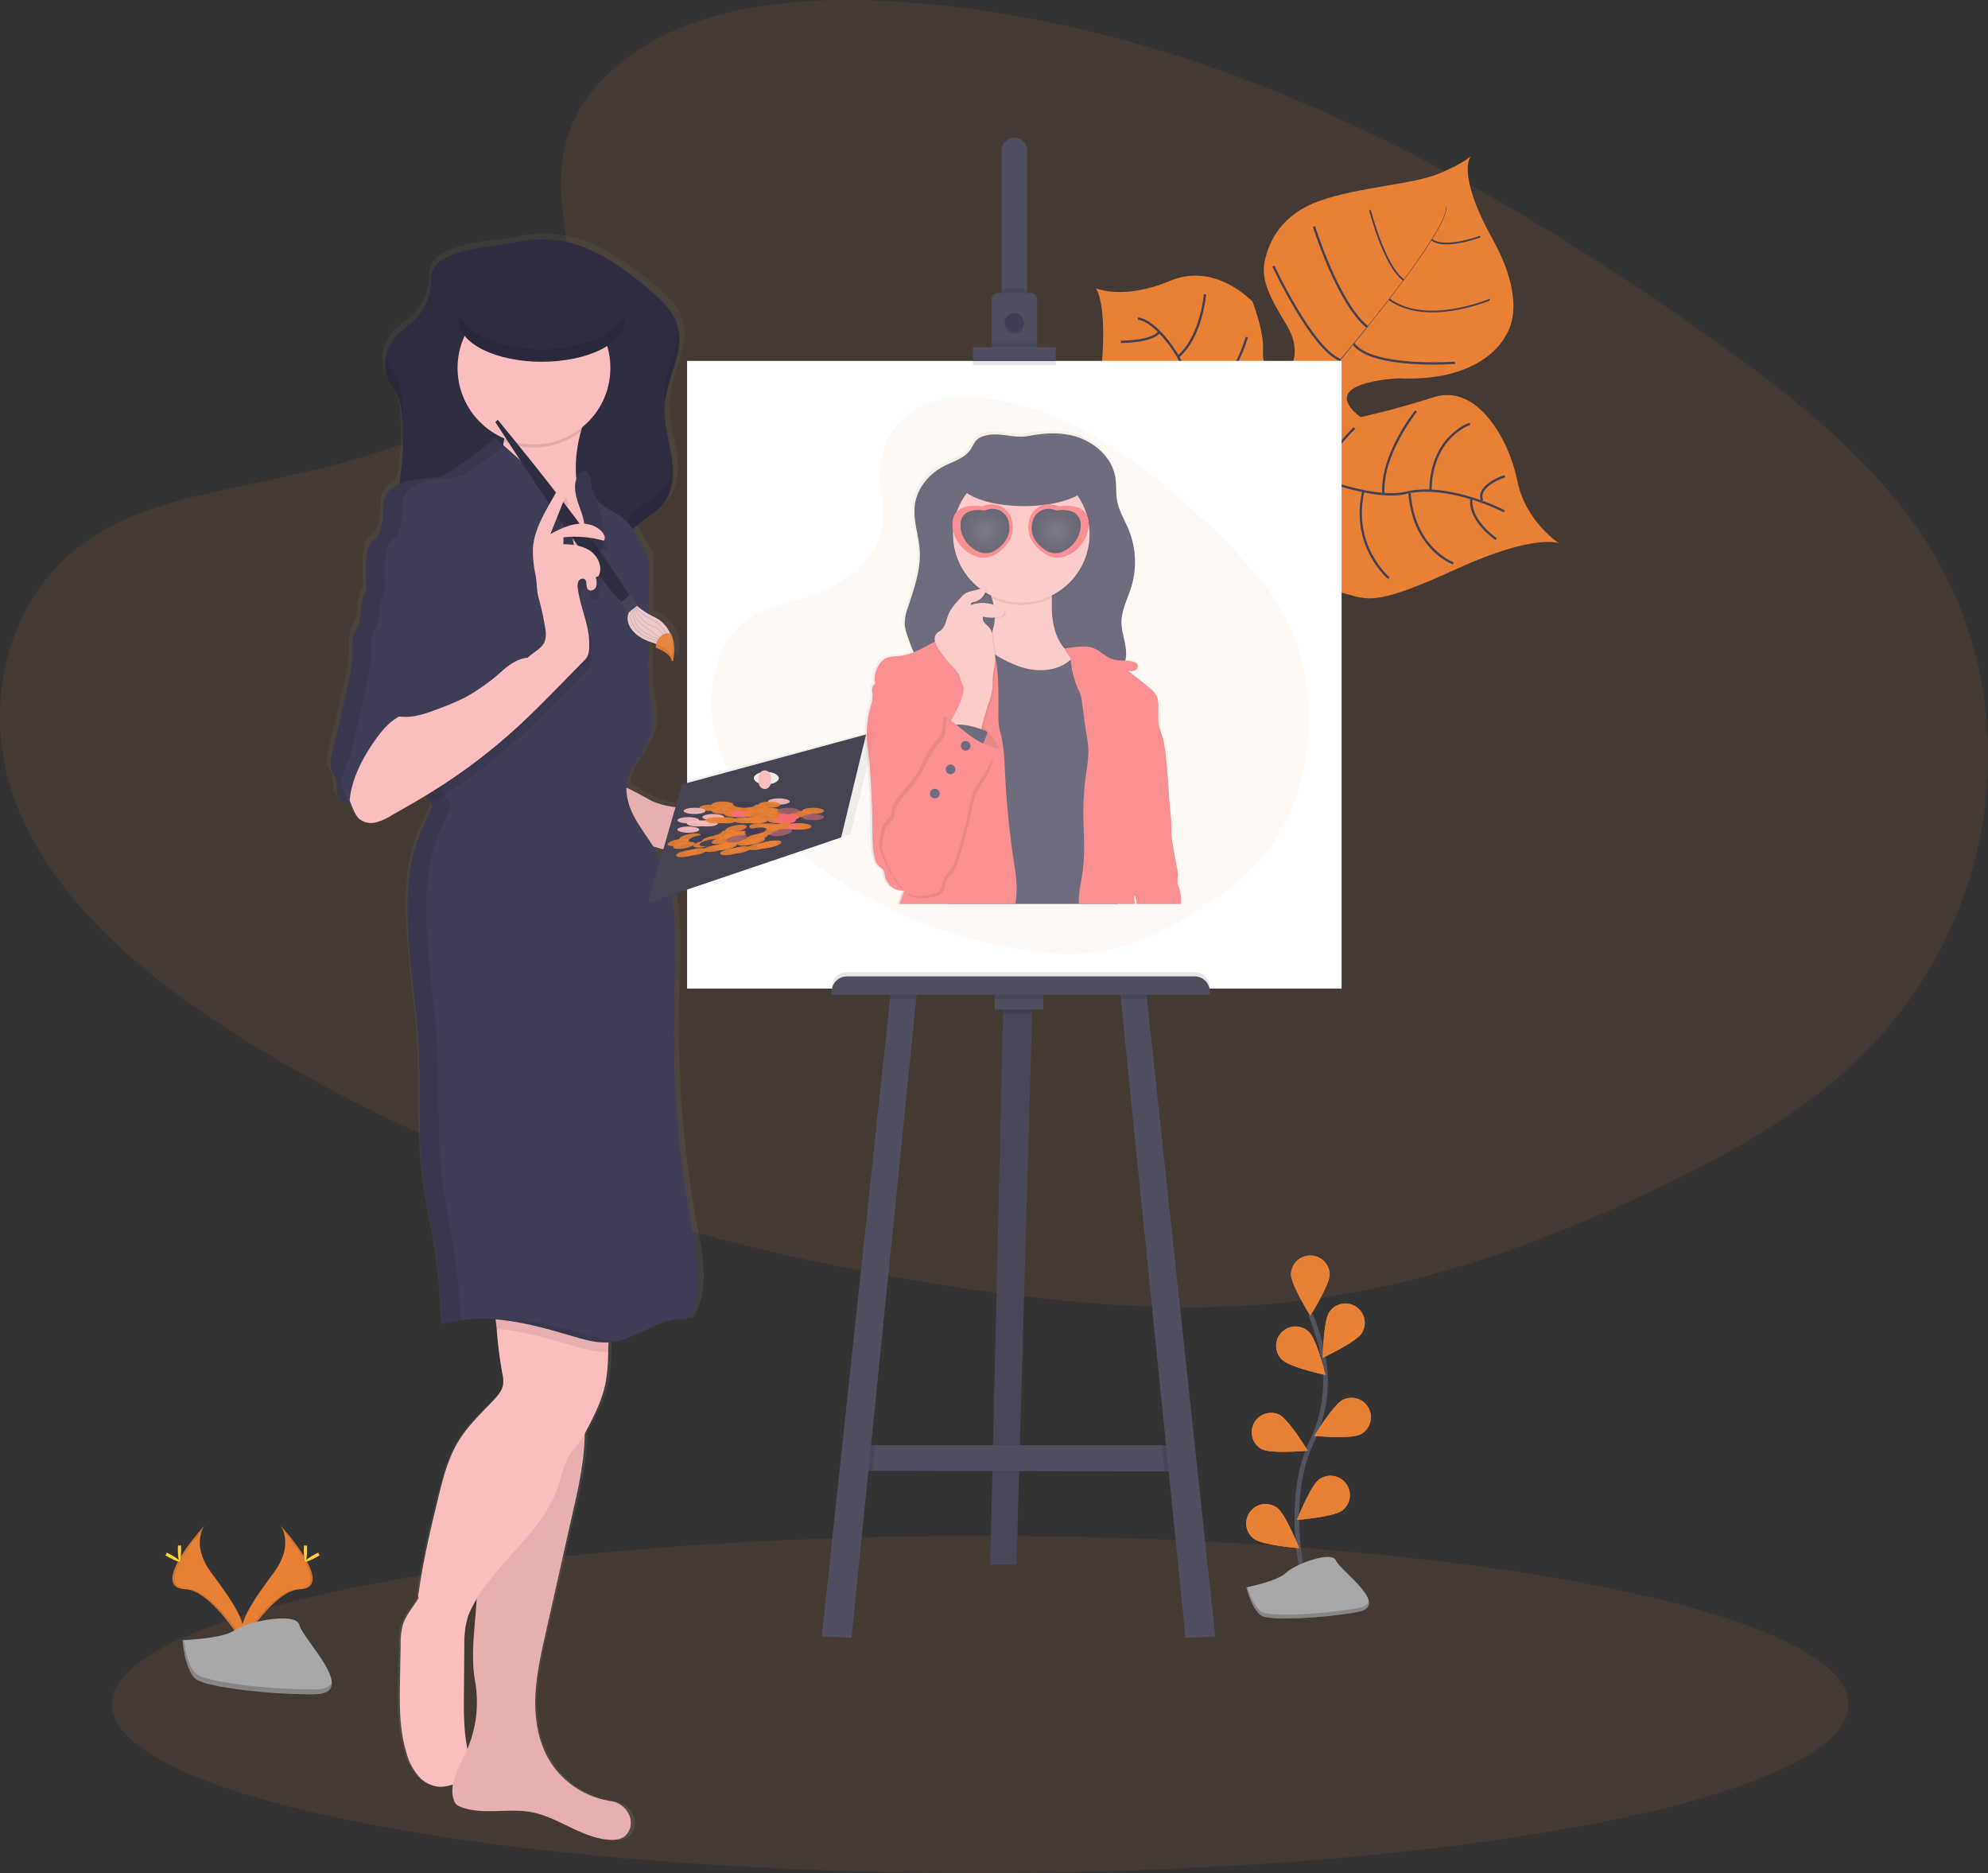 <svg id="b6b21c14-e7c7-4824-8aee-a7e7fb4354e1" data-name="Layer 1" xmlns="http://www.w3.org/2000/svg" xmlns:xlink="http://www.w3.org/1999/xlink" width="860.92" height="810.99" viewBox="0 0 860.92 810.99"><rect x="0" y="0" width="860.92" height="810.99" fill="#333333" stroke="none"/><defs><linearGradient id="e166b746-489b-40ec-b044-481417f87da8" x1="430.02" y1="841.28" x2="430.02" y2="145.5" gradientUnits="userSpaceOnUse"><stop offset="0" stop-color="gray" stop-opacity="0.25"/><stop offset="0.54" stop-color="gray" stop-opacity="0.12"/><stop offset="1" stop-color="gray" stop-opacity="0.1"/></linearGradient><linearGradient id="fb002706-ca86-4a39-b11f-6baa546b4cba" x1="612.52" y1="436.02" x2="612.52" y2="230.97" xlink:href="#e166b746-489b-40ec-b044-481417f87da8"/><radialGradient id="bfe43627-fb64-451a-a60b-63ec0f3e2f01" cx="626.92" cy="274.41" r="10.14" gradientUnits="userSpaceOnUse"><stop offset="0" stop-color="#fff"/><stop offset="1"/></radialGradient><radialGradient id="e811d1d0-4999-4f48-8b1f-72c39353b589" cx="1932.92" cy="274.41" r="10.14" gradientTransform="matrix(-1, 0, 0, 1, 2529, 0)" xlink:href="#bfe43627-fb64-451a-a60b-63ec0f3e2f01"/></defs><title>making art</title><path d="M435.37,74.17c29.21-26,75.07-31.33,116.8-29.26C683.26,51.42,801.59,114.71,904,186.3c37.06,25.91,73.54,53.84,97.59,89.53,49,72.64,34.44,173.28-33.64,233.13-23.17,20.36-51.25,36-80.08,49.81-51.26,24.61-106.57,44.36-164.74,50-41.49,4-83.49.75-124.73-4.85C483.11,588.28,370,553.72,275.2,494.59c-41.59-25.93-80.78-58.17-97.92-100.12s-6.17-95.11,36.29-119.94c17.56-10.27,38.56-14.91,59.11-19.26,30.26-6.41,61-12.73,88.31-25.77,28.2-13.46,61.59-39.49,56-69.28C411,128.25,406.2,100.17,435.37,74.17Z" transform="translate(-169.54 -44.5)" fill="#E88035" opacity="0.1"/><path d="M844.59,279.7s-10.58-4.29-44.24,11.14S762.49,304.32,753.78,302s-13.57-2.92-22.91-15.81c0,0-6.59-35.71-13-41.25s-33.47,3.16-33.47,3.16-32.49,7.45-38.68-36c0,0,4.39-32.72-1.59-42.76,0,0,12.08,5.2,32-3.2S712,175.19,712,175.19s5,13,4.5,20.76,2.66,10.67,12.16,6.92c0,0,4.67-6.64-1.94-17.62s-11.33-19.15-9.49-27.67,7.15-20.35,24.2-26.26,40.2-7,51.31-11.67S806.59,112,806.59,112s-6.84,6.85,9.27,35.9,5.84,41.65,5.84,41.65-8.57,20.43-46.41,18.77c0,0-36.46,1.33-16.58,16.79,0,0,12.73-2.59,31.76-8.64s32.77,18.92,36.18,36.29S844.59,279.7,844.59,279.7Z" transform="translate(-169.54 -44.5)" fill="#E88035"/><path d="M795.58,134l.2-.06c1.46,5.54-14.83,27.82-28.76,45.53l-.16-.13C786.5,154.4,796.71,138.29,795.58,134Z" transform="translate(-169.54 -44.5)" fill="#444053"/><path d="M767.14,179l.09.22c-11.13,14.14-25.12,31-36.32,43.53-1.07,1.19-2.13,2.44-3.15,3.72l-.32-.26c1-1.28,2.09-2.54,3.16-3.73C741.79,210,756,193.15,767.14,179Z" transform="translate(-169.54 -44.5)" fill="#444053"/><path d="M727.71,225.89l.22.38c-20.38,25.45-21.73,65-21.78,65.31l-4.3-5C701.9,286.26,707.19,251.52,727.71,225.89Z" transform="translate(-169.54 -44.5)" fill="#444053"/><path d="M821,265.9s-24-12.5-42.76-8S717.29,242,717.29,242s-17.9-7.27-21.5-15.56c0,0-12.29-13-13-19.71s-12.66-23.62-20.46-24.27" transform="translate(-169.54 -44.5)" fill="none" stroke="#444053" stroke-miterlimit="10"/><path d="M817.47,277.93s-12.1-8.16-10.69-17.66" transform="translate(-169.54 -44.5)" fill="none" stroke="#444053" stroke-miterlimit="10"/><path d="M798.91,288.46s-17.31-6.28-19-30.92" transform="translate(-169.54 -44.5)" fill="none" stroke="#444053" stroke-miterlimit="10"/><path d="M771,294.84s-16.54-13.72-11.05-37.7" transform="translate(-169.54 -44.5)" fill="none" stroke="#444053" stroke-miterlimit="10"/><path d="M737.41,288.14s-11-23.1-1.21-38.13" transform="translate(-169.54 -44.5)" fill="none" stroke="#444053" stroke-miterlimit="10"/><path d="M821.23,250.67s-12.51,4-9.83,10.56" transform="translate(-169.54 -44.5)" fill="none" stroke="#444053" stroke-miterlimit="10"/><path d="M806.13,228s-16.75,5.31-17.14,29" transform="translate(-169.54 -44.5)" fill="none" stroke="#444053" stroke-miterlimit="10"/><path d="M782.77,222.48s-15.25,18.82-14.13,35.92" transform="translate(-169.54 -44.5)" fill="none" stroke="#444053" stroke-miterlimit="10"/><path d="M756.07,229.86s-15.14,14.48-13.21,22.53" transform="translate(-169.54 -44.5)" fill="none" stroke="#444053" stroke-miterlimit="10"/><path d="M746.94,224.75s-14.2,2.54-16.19-2.12" transform="translate(-169.54 -44.5)" fill="none" stroke="#444053" stroke-miterlimit="10"/><path d="M728.49,207.61s7.17,9.5,9,7.37" transform="translate(-169.54 -44.5)" fill="none" stroke="#444053" stroke-miterlimit="10"/><path d="M799.61,201.6s-35.8,2.6-43.9-8.2" transform="translate(-169.54 -44.5)" fill="none" stroke="#444053" stroke-miterlimit="10"/><path d="M721,159.73s16.79,36.05,29,40.64" transform="translate(-169.54 -44.5)" fill="none" stroke="#444053" stroke-miterlimit="10"/><path d="M738.58,142.56s10.31,33.16,23.09,43.51" transform="translate(-169.54 -44.5)" fill="none" stroke="#444053" stroke-miterlimit="10"/><path d="M814.67,174.23s-27.22,11.68-43.56-.14" transform="translate(-169.54 -44.5)" fill="none" stroke="#444053" stroke-miterlimit="10" stroke-width="0.75"/><path d="M762.82,135.49s6.22,24.37,14.6,30.26" transform="translate(-169.54 -44.5)" fill="none" stroke="#444053" stroke-miterlimit="10" stroke-width="0.75"/><path d="M810.56,146.92s-15.3,5.8-21,1.36" transform="translate(-169.54 -44.5)" fill="none" stroke="#444053" stroke-miterlimit="10" stroke-width="0.75"/><path d="M715.38,215.57s0,21.25-5.78,22.76" transform="translate(-169.54 -44.5)" fill="none" stroke="#444053" stroke-miterlimit="10"/><path d="M668.09,243.1s23,2,33.57-9.89" transform="translate(-169.54 -44.5)" fill="none" stroke="#444053" stroke-miterlimit="10"/><path d="M709.46,190.47s-5.56,21.55-20.9,27.36" transform="translate(-169.54 -44.5)" fill="none" stroke="#444053" stroke-miterlimit="10"/><path d="M654.31,220.4s16.26,5.65,30.25-8.74" transform="translate(-169.54 -44.5)" fill="none" stroke="#444053" stroke-miterlimit="10"/><path d="M691.37,171.94s-1.53,18.3-11.48,26.87" transform="translate(-169.54 -44.5)" fill="none" stroke="#444053" stroke-miterlimit="10"/><path d="M654.93,192.51s13.49.09,16.65-4.31" transform="translate(-169.54 -44.5)" fill="none" stroke="#444053" stroke-miterlimit="10"/><ellipse cx="424.48" cy="737.99" rx="376" ry="73" fill="#E88035" opacity="0.1"/><polygon points="447.06 435.03 446.95 438.92 440.19 677.44 428.83 677.44 434.39 438.92 434.5 434.43 447.06 435.03" fill="#504f60"/><polygon points="447.06 435.03 446.95 438.92 440.19 677.44 428.83 677.44 434.39 438.92 434.5 434.43 447.06 435.03" opacity="0.1"/><polygon points="512.82 637.09 504.32 637.07 377.88 636.8 371.14 636.79 374.73 625.73 511.93 625.73 512.82 637.09" fill="#504f60"/><polygon points="447.06 435.03 446.95 438.92 434.39 438.92 434.5 434.43 447.06 435.03" opacity="0.1"/><rect x="430.77" y="429.2" width="21.07" height="7.93" fill="#504f60"/><polygon points="379 625.73 377.88 636.8 371.14 636.79 374.73 625.73 379 625.73" opacity="0.1"/><polygon points="397.14 429.05 396.8 432.49 368.75 709.13 355.9 708.52 385.45 432.49 385.78 429.35 397.14 429.05" fill="#504f60"/><polygon points="512.82 637.09 504.32 637.07 503.16 625.73 511.93 625.73 512.82 637.09" opacity="0.1"/><polygon points="526.27 708.52 513.41 709.13 485.37 432.49 485.02 429.05 496.38 429.35 496.71 432.49 526.27 708.52" fill="#504f60"/><rect x="297.61" y="156.3" width="283.36" height="271.7" fill="#fff"/><rect x="297.61" y="156.3" width="283.36" height="271.7" fill="#fff"/><path d="M614.35,109.94v65.6H603.3v-65.6a5.53,5.53,0,1,1,11.05,0Z" transform="translate(-169.54 -44.5)" fill="#504f60"/><rect x="433.76" y="125.07" width="11.06" height="5.97" opacity="0.1"/><path d="M618.69,174.05v21.67H599V174.05a2.69,2.69,0,0,1,2.69-2.69H616A2.7,2.7,0,0,1,618.69,174.05Z" transform="translate(-169.54 -44.5)" fill="#504f60"/><circle cx="439.29" cy="140.61" r="4.18" opacity="0.1"/><circle cx="439.29" cy="139.71" r="4.18" fill="#3f3d56"/><rect x="429.43" y="148.53" width="19.73" height="2.69" opacity="0.1"/><rect x="421.35" y="152.12" width="35.87" height="5.98" opacity="0.1"/><rect x="421.35" y="150.32" width="35.87" height="5.98" fill="#504f60"/><path d="M366.73,421H517.38a6.5,6.5,0,0,1,6.5,6.5v1.42a0,0,0,0,1,0,0H360.23a0,0,0,0,1,0,0v-1.42A6.5,6.5,0,0,1,366.73,421Z" opacity="0.1"/><polygon points="385.78 429.35 397.14 429.05 396.8 432.49 385.45 432.49 385.78 429.35" opacity="0.1"/><rect x="430.77" y="429.2" width="21.07" height="3.29" opacity="0.1"/><polygon points="496.71 432.49 485.37 432.49 485.02 429.05 496.38 429.35 496.71 432.49" opacity="0.1"/><path d="M366.73,422.77H517.38a6.5,6.5,0,0,1,6.5,6.5v1.42a0,0,0,0,1,0,0H360.23a0,0,0,0,1,0,0v-1.42A6.5,6.5,0,0,1,366.73,422.77Z" fill="#504f60"/><path d="M557.54,229.13c8.78-11.09,22.55-13.34,35.09-12.46,39.38,2.77,74.93,29.72,105.68,60.2,11.13,11,22.09,22.92,29.32,38.12,14.71,30.93,10.34,73.78-10.11,99.26-7,8.67-15.4,15.32-24.06,21.21-15.39,10.48-32,18.88-49.49,21.28-12.46,1.71-25.08.32-37.47-2.06-34.61-6.66-68.59-21.37-97.07-46.55-12.5-11-24.27-24.76-29.42-42.62s-1.85-40.5,10.9-51.07c5.28-4.38,11.59-6.35,17.76-8.21,9.09-2.72,18.33-5.42,26.53-11,8.47-5.74,18.5-16.82,16.82-29.51C550.22,252.15,548.78,240.2,557.54,229.13Z" transform="translate(-169.54 -44.5)" fill="#E88035" opacity="0.05"/><path d="M549,360.73l-81.79,21.7-2.93,9.9a37.37,37.37,0,0,1-10.23-2.56c-1.58-.66-7-4-11.52-5.84a14.6,14.6,0,0,1,1.82-6.78c4.21-7.46,10.27-14.59,10.06-23.09-.07-3-.91-6-1.44-9a88,88,0,0,1-.82-16.32c0-2.86.07-5.71.1-8.56.46.17.93.34,1.43.49.73.23,1.38.45,2,.68,0,.06,0,.11,0,.16a5.82,5.82,0,0,0-.2,1.44c7.58,2.92,7,5.76,7,5.76l.72.15c1.1-5,.56-9-.87-12l-.4-.08a14.2,14.2,0,0,0-7.23-7.16c-.81-.39-1.57-.79-2.28-1.19q.11-9.27.2-18.53a20.76,20.76,0,0,0-.55-6.24,27.39,27.39,0,0,0-3.22-6.06c-1.2-2-2.29-4-3.55-6a26.64,26.64,0,0,1,3.65-3.16c.74-.54,1.5-1.06,2.26-1.58l1.15-.79c1.15-.79,2.29-1.59,3.36-2.45a21.83,21.83,0,0,0,2.94-2.82,15.66,15.66,0,0,0,1.25-1.72l.2-.3a16.71,16.71,0,0,0,1-1.77c.06-.11.1-.22.15-.33a19.9,19.9,0,0,0,.75-1.94.06.06,0,0,0,0,0,21,21,0,0,0,.55-2.07,1.89,1.89,0,0,1,.05-.23c.14-.7.25-1.41.34-2.12l0-.24a35.59,35.59,0,0,0,0-7h0c-.11-1.18-.25-2.36-.44-3.51-1.19-7.33-3.55-14.6-3-22,0-.31.07-.63.11-.94h0c.5-4.74,2.09-9.44,3.56-14.1.12-.4.25-.79.37-1.19.06-.18.11-.36.17-.54.18-.59.35-1.18.52-1.77l0-.08c1.29-4.51,2.14-9,1.46-13.42h0a19.46,19.46,0,0,0-.64-2.85c-1.95-6.11-7-10.73-12-14.88-8.85-7.38-18.27-14.37-29.07-18.58a50.84,50.84,0,0,0-29.76-2.47c-10.1,2.23-20,1.65-29.9,5.86-3.32,1.42-6.77,3.39-8.08,6.7-.82,2.08-.68,4.37-.86,6.59a22.85,22.85,0,0,1-6.49,14.08c-2.69,2.71-6,4.73-8.66,7.5a18.86,18.86,0,0,0-4.73,9h0a16.53,16.53,0,0,0-.29,5.05v.05c0,.38.1.75.17,1.12,0,.05,0,.1,0,.14.07.36.16.71.25,1.06a1.16,1.16,0,0,1,0,.18c.1.34.22.68.35,1l.06.2a12.31,12.31,0,0,0,.53,1.17c1,1.93,2.37,3.63,3.41,5.52.25.46.48.92.68,1.39a24.36,24.36,0,0,1,1.67,5.95c.16,1,.28,2.06.38,3.09.05.52.09,1,.13,1.55a109.39,109.39,0,0,1-.59,21.63c-.22,1.77-.48,3.56-.66,5.34h0c0,.29-.05.58-.08.87-2.83,1.21-5.26,3.08-6.37,5.85-.93,2.28-.81,4.8-.91,7.24-.12,3.65-.8,7.39-2.91,10.39-2.69,1.23-3.78,3.92-4.25,6.78a40.65,40.65,0,0,0-.53,6.88c0,2.89.08,5.84.31,8.77h0c-.19.35-.37.72-.54,1.1,0,.07,0,.13-.08.19-.14.33-.27.66-.4,1,0,.06-.05.12-.07.19-.15.39-.28.79-.41,1.19h0c-.12.38-.23.77-.33,1.16l-.06.25c-.09.35-.17.69-.25,1l0,.14c-.08.38-.15.75-.22,1.11a1.7,1.7,0,0,1,0,.22c0,.28-.09.56-.13.82l0,.26c-.05.32-.08.63-.11.92s0,.47-.06.71a15.68,15.68,0,0,1-.83,4.92,17,17,0,0,1-1.1,2.06c-.13.23-.26.46-.37.69a11.76,11.76,0,0,0-1,3.12,14.87,14.87,0,0,0-.23,1.63c-.1,1.1-.12,2.23-.11,3.35,0,.57,0,1.13,0,1.7,0,1.13,0,2.26,0,3.37a34.2,34.2,0,0,1-.48,3.76q-.17.93-.36,1.86c-.13.62-.27,1.24-.41,1.86q-.84,3.84-1.69,7.69c-.57,2.56-1.14,5.12-1.73,7.67-1.18,5.12-2.4,10.22-3.72,15.3a39,39,0,0,0-.87,3.92,13.19,13.19,0,0,0-.09,3.91,7.8,7.8,0,0,0,.76,2.46c.2.4.45.79.68,1.18a9.14,9.14,0,0,1,.63,1.2c.7,1.73.39,3.69.53,5.55a7.34,7.34,0,0,0,.35,1.81,5.84,5.84,0,0,0,5,3.73,4.83,4.83,0,0,0,.85,0l.78,1.85c.8,1.88,1.65,3.84,3.27,5.12a8.69,8.69,0,0,0,7.16,1.28,25.26,25.26,0,0,0,6.85-3c5.17-2.88,10.35-5.77,15.45-8.78a11.15,11.15,0,0,1,2.34,3.49,3.2,3.2,0,0,1,.17,1.16,6.24,6.24,0,0,1-.71,2.24c-1.25,2.66-2.48,5.32-3.71,8-8.61,18.52-6.6,40.09-4.79,60.36.78,8.57,2.1,17.07,2.82,25.64,1.8,21.26,0,42.73,2.44,63.92,1.33,11.42,3.92,22.66,5.68,34a239.56,239.56,0,0,1,2.76,31.3c1-.3,1.95-.56,2.93-.8l1.07-.26c.74-.17,1.48-.31,2.22-.45s1.35-.23,2-.33h0a68.2,68.2,0,0,1,13.71-.56l1.83.15c.17,1.42.34,2.8.47,4.08,0,.35.07.7.1,1a182.71,182.71,0,0,0,2.4,18.22,14.78,14.78,0,0,1,.36,5c-.46,2.73-2.46,4.94-4.4,7-5.42,5.56-11.19,10.9-15.3,17.45-4.91,7.82-7.18,16.91-9.37,25.83-3.28,13.25-6.53,26.52-8.41,40a7.13,7.13,0,0,0,0,2.48,1.62,1.62,0,0,0-.1.18c-2.26,3.78-5.42,7.1-6.82,11.33a29.08,29.08,0,0,0-1,8.58q-.13,7.5-.28,15c-.21,10.87-.38,21.94,2.88,32.33a26.15,26.15,0,0,0,5.24,9.89,13.8,13.8,0,0,0,10,4.75,17.65,17.65,0,0,0,4.67-.8l.76-.24a13.42,13.42,0,0,0,.34,6.71,4.71,4.71,0,0,0,1.19,2.08,5.3,5.3,0,0,0,1.74,1c9.79,3.8,21,.49,31.33,2.31,12.05,2.11,22.22,11,34.41,12,2.6.22,5.42,0,7.45-1.61a7.67,7.67,0,0,0,2.41-7.35,8.46,8.46,0,0,0-.49-1.61,10.42,10.42,0,0,0-8.24-6.2,38.82,38.82,0,0,1-27.28-17.61c-5-8.07-6.61-17.77-6.31-27.18s2.4-18.68,4.51-27.87q6.34-27.66,12.7-55.31a199.83,199.83,0,0,0,4-21.08c.42-3.62.64-7.27.75-10.93.31-.54.61-1.08.91-1.63,3.6-6.61,7-13.46,8.4-20.82a81.54,81.54,0,0,0,1-11.88c0-.36,0-.69,0-1,.05-1.36.1-2.73.16-4.09.33,0,.66,0,1-.06,11.56-1.19,21.36-11.06,32.94-10.06,1,.83,1.75-.76,2.34-1.88,5.92-11.15,3.23-24.58.92-36.94a471.23,471.23,0,0,1-7.95-101.34c.44-14.66,1.39-30-1.4-44.2l75.57-25Zm-38.82,19c0,1.17-1.51,2.16-3.62,2.54a14.78,14.78,0,0,1,.16-2.67,3.48,3.48,0,0,0-1-2.53C508.26,377.29,510.2,378.39,510.2,379.71ZM502,377.36a3.55,3.55,0,0,0-.76,2.22,3.37,3.37,0,0,1,0,1.63,3.36,3.36,0,0,0,.06.63c-1.29-.5-2.14-1.26-2.14-2.13S500.26,377.83,502,377.36ZM343.5,352.58l.13.49-.93,0Zm28.32,449.19c-1.7-8-1.64-16.33-1.57-24.55q.08-10.15.17-20.31a48.52,48.52,0,0,1,.54-8.26c.26-1.45.65-2.89.94-4.33a52.5,52.5,0,0,1,4.06-8s0,.07,0,.1c-.63,11.91-2.84,24.27-.7,35.95A51.16,51.16,0,0,1,371.82,801.77Zm83.27-391.1c-.26-.44-.53-.86-.8-1.29,1.52.45,3,.89,4.57,1.32l-1.36,4.61C456.76,413.74,456,412.19,455.09,410.67Z" transform="translate(-169.54 -44.5)" fill="url(#e166b746-489b-40ec-b044-481417f87da8)"/><path d="M364.71,155.16c-3.24,1.41-6.6,3.38-7.88,6.68-.8,2.06-.66,4.35-.83,6.55a22.94,22.94,0,0,1-6.33,14c-2.62,2.7-5.88,4.72-8.43,7.47-4.64,5-6.53,12.8-3.51,18.92.94,1.92,2.31,3.61,3.32,5.5,1.95,3.62,2.5,7.82,2.78,11.93a111.58,111.58,0,0,1-.56,21.54c-.57,4.57-1.41,9.25-.34,13.73a30,30,0,0,0,4.26,8.94c4.9,7.7,10.59,15.13,18.16,20.24,7.81,5.27,17.23,7.79,26.62,8.53s18.84-.18,28.19-1.31c7-.84,15.18-2.59,18.17-9,1.66-3.59,1.23-7.86,2.79-11.49,2.81-6.55,10.91-9,15.44-14.44,4.72-5.69,4.92-13.87,3.76-21.17s-3.46-14.55-2.92-21.93c.86-11.85,9-23.41,5.42-34.76-1.89-6.09-6.82-10.68-11.68-14.82-8.62-7.35-17.79-14.32-28.32-18.5a48.47,48.47,0,0,0-29-2.47C384,151.55,374.32,151,364.71,155.16Z" transform="translate(-169.54 -44.5)" fill="#2f2e41"/><g opacity="0.08"><path d="M344,230.79a109.46,109.46,0,0,0-.21-11.31c-.28-4.1-.83-8.3-2.78-11.93-1-1.89-2.38-3.57-3.32-5.49a13.86,13.86,0,0,1-1.1-3.19,15.38,15.38,0,0,0,1.1,9.94c.94,1.92,2.31,3.61,3.32,5.5,1.95,3.62,2.5,7.82,2.78,11.93C343.94,227.75,344,229.27,344,230.79Z" transform="translate(-169.54 -44.5)"/><path d="M457.4,213.12a35.22,35.22,0,0,0,.1,5.81c1.1-10.53,7.48-20.84,5.95-31C462.36,196.21,458,204.59,457.4,213.12Z" transform="translate(-169.54 -44.5)"/><path d="M456.56,256.22c-4.53,5.49-12.63,7.89-15.44,14.43-1.56,3.64-1.13,7.91-2.79,11.5-3,6.41-11.14,8.16-18.17,9-9.35,1.13-18.79,2.06-28.19,1.31s-18.81-3.26-26.62-8.53c-7.57-5.11-13.26-12.54-18.16-20.25a30,30,0,0,1-4.26-8.93,15.64,15.64,0,0,1-.31-1.66,25.23,25.23,0,0,0,.31,8.41,30,30,0,0,0,4.26,8.94c4.9,7.7,10.59,15.13,18.16,20.24,7.81,5.27,17.23,7.79,26.62,8.53s18.84-.18,28.19-1.31c7-.84,15.18-2.59,18.17-9,1.66-3.59,1.23-7.86,2.79-11.49,2.81-6.55,10.91-9,15.44-14.44,4-4.8,4.74-11.37,4.19-17.68A19.91,19.91,0,0,1,456.56,256.22Z" transform="translate(-169.54 -44.5)"/></g><path d="M434.57,302.25c-3.59,4-9,6.09-14.4,6.36a35.87,35.87,0,0,1-15.68-3.26,57.93,57.93,0,0,1-34.08-45.06,9.49,9.49,0,0,1,.19-4.47c1.45-4.08,6.84-4.74,10.46-7.16,3.3-2.19,5.15-6,6.07-9.89.24-1.05.44-2.1.6-3.17.42-2.85.64-5.74,1.14-8.58a9.11,9.11,0,0,1,1.38-3.85,8.51,8.51,0,0,1,3.63-2.62c8.45-3.67,19.46-2,27.86,1.18,2.81,1.07,2.27,1.39,1.2,4.15a55.4,55.4,0,0,0-1.79,5.37c-.15.51-.29,1-.42,1.54a60,60,0,0,0-1.84,14.37c0,4.44.51,9.09,2.94,12.82,3.87,5.91,11.74,8.4,15.26,14.53a20.58,20.58,0,0,1,2.29,7.86C440.23,289.34,439.26,297,434.57,302.25Z" transform="translate(-169.54 -44.5)" fill="#fbbebe"/><path d="M344.06,747.85a29.47,29.47,0,0,0-1,8.54l-.28,15c-.2,10.82-.37,21.85,2.82,32.19a26.08,26.08,0,0,0,5.1,9.86,13.3,13.3,0,0,0,9.76,4.73,16.87,16.87,0,0,0,4.55-.81c2.68-.78,5.48-2,6.93-4.38,1.93-3.18.86-7.22.09-10.86-1.71-8.1-1.65-16.45-1.58-24.73l.17-20.23a49,49,0,0,1,.52-8.22c.39-2.17,1.07-4.3,1.24-6.49a7,7,0,0,0-1.13-4.85,6.73,6.73,0,0,0-3.71-2.17c-2.57-.66-5.27-.49-7.9-.89a11.3,11.3,0,0,1-3.4-1c-.64-.31-2-1.74-2.66-1.73-1.3,0-2.15,3.57-2.87,4.8C348.5,740.32,345.42,743.63,344.06,747.85Z" transform="translate(-169.54 -44.5)" fill="#fbbebe"/><path d="M426.91,608.84c-7.12,21.26-2.28,44.72-4.86,67.08a200,200,0,0,1-3.93,21L405.75,752c-2.05,9.16-4.12,18.38-4.4,27.76s1.32,19,6.16,27.07a37.76,37.76,0,0,0,26.57,17.54,10.19,10.19,0,0,1,8,6.18,8.8,8.8,0,0,1,.47,1.6,7.72,7.72,0,0,1-2.35,7.32c-2,1.6-4.72,1.82-7.25,1.61-11.88-1-21.79-9.88-33.53-12-10.1-1.81-21,1.49-30.52-2.3a5.17,5.17,0,0,1-1.69-1,4.68,4.68,0,0,1-1.16-2.06c-2.24-7,2.36-14.08,5.4-20.76a51.92,51.92,0,0,0,3.84-30.48c-2.08-11.64.07-23.94.69-35.8A216.62,216.62,0,0,1,380.46,704c1.5-7.19,2.77-14.54,5.69-21.29,1.75-4,4.06-7.81,5.9-11.8,3.4-7.37,5.14-15.38,6.82-23.32,3.38-16,6.66-32.13,6.66-48.47a50.11,50.11,0,0,1,18.39,3.45A5.15,5.15,0,0,1,426.91,608.84Z" transform="translate(-169.54 -44.5)" fill="#fbbebe"/><path d="M426.91,608.84c-7.12,21.26-2.28,44.72-4.86,67.08a200,200,0,0,1-3.93,21L405.75,752c-2.05,9.16-4.12,18.38-4.4,27.76s1.32,19,6.16,27.07a37.76,37.76,0,0,0,26.57,17.54,10.19,10.19,0,0,1,8,6.18,8.8,8.8,0,0,1,.47,1.6,7.72,7.72,0,0,1-2.35,7.32c-2,1.6-4.72,1.82-7.25,1.61-11.88-1-21.79-9.88-33.53-12-10.1-1.81-21,1.49-30.52-2.3a5.17,5.17,0,0,1-1.69-1,4.68,4.68,0,0,1-1.16-2.06c-2.24-7,2.36-14.08,5.4-20.76a51.92,51.92,0,0,0,3.84-30.48c-2.08-11.64.07-23.94.69-35.8A216.62,216.62,0,0,1,380.46,704c1.5-7.19,2.77-14.54,5.69-21.29,1.75-4,4.06-7.81,5.9-11.8,3.4-7.37,5.14-15.38,6.82-23.32,3.38-16,6.66-32.13,6.66-48.47a50.11,50.11,0,0,1,18.39,3.45A5.15,5.15,0,0,1,426.91,608.84Z" transform="translate(-169.54 -44.5)" opacity="0.08"/><path d="M434.06,598.8q-.6,15.5-1.15,31c0,.35,0,.69,0,1a82.12,82.12,0,0,1-1,11.83c-1.35,7.34-4.67,14.16-8.18,20.75a46.53,46.53,0,0,1-3.59,6c-1.18,1.6-2.55,3.06-3.65,4.7-2.85,4.26-3.73,9.48-5.4,14.32-7.63,22.08-31.44,35.4-39.42,57.34a126.44,126.44,0,0,1-17.68-6.39,4.15,4.15,0,0,1-3.09-5.43c1.82-13.43,5-26.65,8.18-39.85,2.13-8.89,4.35-17.93,9.13-25.73,4-6.52,9.63-11.84,14.91-17.38,1.89-2,3.84-4.2,4.28-6.91a14.62,14.62,0,0,0-.35-5q-1.62-9-2.34-18.15c0-.34,0-.69-.09-1-.45-4.59-1.54-10.56-.54-14.85,1.81-7.8,17-9.4,23.65-9.56C416.54,595.24,425.35,597,434.06,598.8Z" transform="translate(-169.54 -44.5)" fill="#fbbebe"/><path d="M452.11,391.44c10.09,4.29,21.65,3.06,32.36.65s21.31-5.91,32.28-6c3.07,0,6.93.91,7.46,3.94.28,1.58-.55,3.13-1.35,4.53-1.47,2.59-3.05,5.29-5.58,6.85-2,1.21-4.3,1.61-6.52,2.24-4.15,1.18-8,3.24-12,4.82-6.79,2.68-14,4-21.23,5.26a40.51,40.51,0,0,1-10.22.93,37.13,37.13,0,0,1-6.76-1.35q-9.75-2.64-19.28-6c-1.26-.45-2.66-1-3.16-2.28a5.29,5.29,0,0,1-.15-2.38,29.09,29.09,0,0,0-.84-9.57c-.41-1.56-3.62-7.13-2.54-8.26C437.07,382.19,449.59,390.37,452.11,391.44Z" transform="translate(-169.54 -44.5)" fill="#fbbebe"/><path d="M452.11,391.44c10.09,4.29,21.65,3.06,32.36.65s21.31-5.91,32.28-6c3.07,0,6.93.91,7.46,3.94.28,1.58-.55,3.13-1.35,4.53-1.47,2.59-3.05,5.29-5.58,6.85-2,1.21-4.3,1.61-6.52,2.24-4.15,1.18-8,3.24-12,4.82-6.79,2.68-14,4-21.23,5.26a40.51,40.51,0,0,1-10.22.93,37.13,37.13,0,0,1-6.76-1.35q-9.75-2.64-19.28-6c-1.26-.45-2.66-1-3.16-2.28a5.29,5.29,0,0,1-.15-2.38,29.09,29.09,0,0,0-.84-9.57c-.41-1.56-3.62-7.13-2.54-8.26C437.07,382.19,449.59,390.37,452.11,391.44Z" transform="translate(-169.54 -44.5)" opacity="0.08"/><path d="M422.94,225.88a55.4,55.4,0,0,0-1.79,5.37,33.12,33.12,0,0,1-33.42,4.35c.42-2.85.64-5.74,1.14-8.58a9.11,9.11,0,0,1,1.38-3.85,8.51,8.51,0,0,1,3.63-2.62c8.45-3.67,19.46-2,27.86,1.18C424.55,222.8,424,223.12,422.94,225.88Z" transform="translate(-169.54 -44.5)" opacity="0.1"/><circle cx="231.24" cy="159.33" r="33.09" fill="#fbbebe"/><path d="M434.06,598.8q-.6,15.5-1.15,31c-5.31.3-10.59-1.25-15.69-2.77-10.62-3.14-21.69-6.23-32.66-7.15-.45-4.59-1.54-10.56-.54-14.85,1.81-7.8,17-9.4,23.65-9.56C416.54,595.24,425.35,597,434.06,598.8Z" transform="translate(-169.54 -44.5)" opacity="0.08"/><path d="M468.4,613.77c-.58,1.12-1.34,2.7-2.28,1.88-11.28-1-20.83,8.83-32.09,10-5.69.59-11.35-1.07-16.81-2.69-18.36-5.44-38.06-10.71-56.29-4.93a244.57,244.57,0,0,0-2.69-31.17c-1.72-11.31-4.24-22.51-5.54-33.88-2.42-21.11-.62-42.49-2.38-63.66-.7-8.54-2-17-2.74-25.54-1.77-20.19-3.73-41.68,4.66-60.13q1.8-4,3.62-7.95a6.22,6.22,0,0,0,.69-2.23,3.39,3.39,0,0,0-.16-1.16c-.49-1.68-2.11-3-3.08-4.58-1.64-2.58-1.46-5.88-1.23-8.93.11-1.29.45-2.35.54-3.64-3.51-4.87-5.56-10.43-7.1-16.25-1.77-6.6-2.89-13.52-4.85-20.06-3.15-10.5-8.54-20.27-11.18-30.91-1.36-5.47-1.46-11.36-1.53-17a42.65,42.65,0,0,1,.51-6.86c.46-2.85,1.53-5.52,4.15-6.75,2.05-3,2.71-6.71,2.83-10.35.1-2.43,0-4.94.88-7.21,1.79-4.52,7-6.66,11.78-7.37s9.87-.54,14.29-2.57a30.33,30.33,0,0,0,4.74-2.89,168.64,168.64,0,0,0,16.35-12.38,1,1,0,0,1,.45-.26c.23,0,.43.15.61.3,4.16,3.7,8.3,7.4,12.46,11.09,2.27,2,4.54,4,6.63,6.23a54.1,54.1,0,0,1,7.71,10.35,48.62,48.62,0,0,1,2.72,5.27,55.53,55.53,0,0,1,3.05,8.65c.42,1.57.76,3.15,1,4.74.19,1.15.35,2.31.46,3.49q.08.58.12,1.17a5,5,0,0,0,1.93-.85A3.92,3.92,0,0,0,422,283a8.82,8.82,0,0,0,.53-2,20.72,20.72,0,0,0,.2-2.62c0-1,.07-2.09.07-3.13a28.22,28.22,0,0,0-.51-5.43c-.67-3.28-2.12-6.35-3-9.58s-1.16-6.86.48-9.79c.62-1.11,1.77-2.19,3-1.93a3.23,3.23,0,0,1,2,2,10.22,10.22,0,0,1,.84,4.19c0,.7,0,1.27.64,1.62.15,3.28,2.68,6,5.42,7.77s5.86,3.06,8.31,5.25c3.12,2.76,4.84,6.7,7,10.26a27.73,27.73,0,0,1,3.13,6,21.22,21.22,0,0,1,.54,6.21q-.19,19.37-.42,38.72a89.09,89.09,0,0,0,.8,16.26c.51,3,1.34,5.93,1.4,9,.21,8.46-5.7,15.57-9.8,23-3,5.37-1.89,12.16.74,17.73s6.63,10.33,9.7,15.65c10.87,18.84,9.09,42,8.45,63.79A480.35,480.35,0,0,0,469.29,577C471.55,589.29,474.17,602.67,468.4,613.77Z" transform="translate(-169.54 -44.5)" fill="#3f3d56"/><path d="M418.15,281c-1.1,0-2.18.11-3.27.23q0,1.5,0,3c1.22,0,2.47.11,3.7.26.68.08,1.37.17,2.05.32a15,15,0,0,1,6,2.45c3.36,2.39,5.34,7.13,3.43,10.77l-1.25.52a6.65,6.65,0,0,1,.15,4.22c-.59,1.31-2.54,2.07-3.5,1-1.08-1.23-.11-3.7-1.56-4.46a2,2,0,0,0-2.53,1,5.18,5.18,0,0,0-.27,3c1,7.91,4.78,15.38,4.92,23.36.05,2.57.1,5.61-1.7,7.43q-5.17,5.28-10.38,10.57c-6.46,6.58-12.93,13.17-19.75,19.37a245.22,245.22,0,0,1-34,25.93c-1.27.81-2.55,1.59-3.83,2.38-.49-1.68-2.11-3-3.08-4.58-1.64-2.58-1.46-5.88-1.23-8.93.11-1.29.45-2.35.54-3.64-3.51-4.87-5.56-10.43-7.1-16.25.46,0,.9,0,1.35,0,4.82-.07,9.44-1.81,13.93-3.53a100.78,100.78,0,0,0,11.81-5.05,86.49,86.49,0,0,0,16-11.56c3.07-2.66,6.74-5.2,10.79-5.44,2.42-2.49,6.16-3.89,7.41-7.13a11.13,11.13,0,0,0,.17-5.59,107.42,107.42,0,0,0-2.81-13c-1-3.35-.73-6.65-1.36-10.08a48.42,48.42,0,0,1-1.16-11.49c.44-7.23,4.09-13.8,7.65-20.1.71-1.21,1.4-2.44,2.08-3.67.57-1,1.15-2,1.72-3a3.07,3.07,0,0,1,2.47,2.91,9,9,0,0,1-.92,4c-.19.46-.36.92-.55,1.38-1.62,4.07-3.26,8.14-4.88,12.22a51.62,51.62,0,0,1,7.93-3.57,22.05,22.05,0,0,1,3.53-.81,14.21,14.21,0,0,1,2.17-.13c3.43,0,6.89,1.21,9,3.89.8,1,1.34,2.55.49,3.51a46.56,46.56,0,0,0-9.75-1.65C421.09,280.94,419.62,280.91,418.15,281Z" transform="translate(-169.54 -44.5)" opacity="0.08"/><path d="M464.93,384.13l-14.86,51.32,83.74-28.36,10.8-44.57Zm36.46,0c-3,0-5.4-1.21-5.4-2.7s2.42-2.7,5.4-2.7,5.41,1.21,5.41,2.7S504.38,384.13,501.39,384.13Z" transform="translate(-169.54 -44.5)" fill="#464353"/><ellipse cx="234.62" cy="139.07" rx="35.79" ry="17.56" fill="#2f2e41"/><ellipse cx="307.54" cy="349.76" rx="4.73" ry="1.35" fill="#E88035" opacity="0.9"/><ellipse cx="302.14" cy="356.51" rx="4.73" ry="1.35" fill="#fbbebe" opacity="0.9"/><ellipse cx="337.26" cy="347.05" rx="4.73" ry="1.35" fill="#fbbebe" opacity="0.9"/><ellipse cx="306.19" cy="356.51" rx="4.73" ry="1.35" fill="#fbbebe" opacity="0.9"/><ellipse cx="298.09" cy="355.16" rx="4.73" ry="1.35" fill="#fbbebe" opacity="0.9"/><ellipse cx="298.09" cy="359.21" rx="4.73" ry="1.35" fill="#fbbebe" opacity="0.9"/><ellipse cx="308.89" cy="353.81" rx="4.73" ry="1.35" fill="#fbbebe" opacity="0.9"/><ellipse cx="300.79" cy="351.11" rx="4.73" ry="1.35" fill="#fbbebe" opacity="0.9"/><ellipse cx="310.25" cy="355.16" rx="4.73" ry="1.35" fill="#E88035" opacity="0.9"/><ellipse cx="312.95" cy="348.4" rx="4.73" ry="1.35" fill="#E88035" opacity="0.9"/><ellipse cx="312.95" cy="351.11" rx="4.73" ry="1.35" fill="#E88035" opacity="0.9"/><ellipse cx="314.3" cy="355.16" rx="4.73" ry="1.35" fill="#E88035" opacity="0.9"/><ellipse cx="327.8" cy="349.76" rx="4.73" ry="1.35" fill="#E88035" opacity="0.9"/><ellipse cx="333.2" cy="348.4" rx="4.73" ry="1.35" fill="#E88035" opacity="0.9"/><ellipse cx="333.2" cy="351.11" rx="4.73" ry="1.35" fill="#E88035" opacity="0.9"/><ellipse cx="326.45" cy="355.16" rx="4.73" ry="1.35" fill="#E88035" opacity="0.9"/><ellipse cx="327.8" cy="355.16" rx="4.73" ry="1.35" fill="#E88035" opacity="0.9"/><ellipse cx="326.45" cy="355.16" rx="4.73" ry="1.35" fill="#E88035" opacity="0.9"/><ellipse cx="322.4" cy="355.16" rx="4.73" ry="1.35" fill="#E88035" opacity="0.9"/><ellipse cx="317" cy="349.76" rx="4.73" ry="1.35" fill="#E88035" opacity="0.9"/><ellipse cx="318.35" cy="352.46" rx="4.73" ry="1.35" fill="#E88035" opacity="0.9"/><ellipse cx="322.4" cy="348.4" rx="4.73" ry="1.35" fill="#3f3d56" opacity="0.9"/><ellipse cx="322.4" cy="351.11" rx="4.73" ry="1.35" fill="#E88035" opacity="0.9"/><ellipse cx="321.05" cy="352.46" rx="4.73" ry="1.35" fill="#f86d70"/><ellipse cx="326.45" cy="352.46" rx="4.73" ry="1.35" fill="#E88035" opacity="0.9"/><ellipse cx="329.15" cy="357.86" rx="4.73" ry="1.35" fill="#E88035" opacity="0.9"/><ellipse cx="331.85" cy="351.11" rx="4.73" ry="1.35" fill="#E88035" opacity="0.9"/><ellipse cx="331.85" cy="353.81" rx="4.73" ry="1.35" fill="#E88035" opacity="0.9"/><ellipse cx="333.2" cy="357.86" rx="4.73" ry="1.35" fill="#E88035" opacity="0.9"/><ellipse cx="346.71" cy="352.46" rx="4.73" ry="1.35" fill="#E88035" opacity="0.9"/><ellipse cx="352.11" cy="351.11" rx="4.73" ry="1.35" fill="#E88035" opacity="0.9"/><ellipse cx="352.11" cy="353.81" rx="4.73" ry="1.35" fill="#a1616a" opacity="0.9"/><ellipse cx="345.36" cy="357.86" rx="4.73" ry="1.35" fill="#E88035" opacity="0.9"/><ellipse cx="346.71" cy="357.86" rx="4.73" ry="1.35" fill="#E88035" opacity="0.9"/><ellipse cx="345.36" cy="357.86" rx="4.73" ry="1.35" fill="#E88035" opacity="0.9"/><ellipse cx="341.31" cy="357.86" rx="4.73" ry="1.35" fill="#f86d70"/><ellipse cx="335.91" cy="352.46" rx="4.73" ry="1.35" fill="#E88035" opacity="0.9"/><ellipse cx="337.26" cy="355.16" rx="4.73" ry="1.35" fill="#E88035" opacity="0.9"/><ellipse cx="341.31" cy="351.11" rx="4.73" ry="1.35" fill="#a1616a" opacity="0.9"/><ellipse cx="341.31" cy="353.81" rx="4.73" ry="1.35" fill="#f86d70"/><ellipse cx="339.96" cy="355.16" rx="4.73" ry="1.35" fill="#f86d70"/><ellipse cx="463.34" cy="409.23" rx="4.73" ry="1.35" transform="translate(-237.09 48.01) rotate(-10.63)" fill="#E88035" opacity="0.9"/><ellipse cx="466.99" cy="414.04" rx="4.73" ry="1.35" transform="translate(-237.92 48.77) rotate(-10.63)" fill="#E88035" opacity="0.9"/><ellipse cx="468.4" cy="406.91" rx="4.73" ry="1.35" transform="translate(-236.58 48.91) rotate(-10.63)" fill="#E88035" opacity="0.9"/><ellipse cx="468.9" cy="409.56" rx="4.73" ry="1.35" transform="matrix(0.98, -0.18, 0.18, 0.98, -237.06, 49.04)" fill="#E88035" opacity="0.9"/><ellipse cx="470.97" cy="413.3" rx="4.73" ry="1.35" transform="translate(-237.71 49.49) rotate(-10.63)" fill="#E88035" opacity="0.9"/><ellipse cx="483.25" cy="405.49" rx="4.73" ry="1.35" transform="translate(-236.06 51.62) rotate(-10.63)" fill="#E88035" opacity="0.9"/><ellipse cx="488.31" cy="403.17" rx="4.73" ry="1.35" transform="translate(-235.54 52.52) rotate(-10.63)" fill="#E88035" opacity="0.9"/><ellipse cx="488.81" cy="405.83" rx="4.73" ry="1.35" transform="translate(-236.03 52.65) rotate(-10.63)" fill="#E88035" opacity="0.9"/><ellipse cx="482.92" cy="411.05" rx="4.73" ry="1.35" transform="translate(-237.09 51.66) rotate(-10.63)" fill="#E88035" opacity="0.9"/><ellipse cx="484.24" cy="410.8" rx="4.73" ry="1.35" transform="translate(-237.02 51.9) rotate(-10.63)" fill="#E88035" opacity="0.9"/><ellipse cx="482.92" cy="411.05" rx="4.73" ry="1.35" transform="translate(-237.09 51.66) rotate(-10.63)" fill="#E88035" opacity="0.9"/><ellipse cx="478.94" cy="411.8" rx="4.73" ry="1.35" transform="translate(-237.3 50.93) rotate(-10.63)" fill="#E88035" opacity="0.9"/><ellipse cx="472.63" cy="407.49" rx="4.73" ry="1.35" transform="translate(-236.61 49.7) rotate(-10.63)" fill="#3f3d56" opacity="0.9"/><ellipse cx="474.46" cy="409.89" rx="4.73" ry="1.35" transform="translate(-237.02 50.07) rotate(-10.63)" fill="#E88035" opacity="0.9"/><ellipse cx="477.69" cy="405.16" rx="4.73" ry="1.35" transform="translate(-236.09 50.59) rotate(-10.63)" fill="#3f3d56" opacity="0.9"/><ellipse cx="478.19" cy="407.82" rx="4.73" ry="1.35" transform="translate(-236.58 50.73) rotate(-10.63)" fill="#E88035" opacity="0.9"/><ellipse cx="477.11" cy="409.4" rx="4.73" ry="1.35" transform="translate(-236.88 50.56) rotate(-10.63)" fill="#3f3d56" opacity="0.9"/><ellipse cx="482.42" cy="408.4" rx="4.73" ry="1.35" transform="translate(-236.61 51.52) rotate(-10.63)" fill="#E88035" opacity="0.9"/><ellipse cx="486.07" cy="413.21" rx="4.73" ry="1.35" transform="translate(-237.43 52.27) rotate(-10.63)" fill="#E88035" opacity="0.9"/><ellipse cx="487.48" cy="406.07" rx="4.73" ry="1.35" transform="translate(-236.09 52.41) rotate(-10.63)" fill="#E88035" opacity="0.9"/><ellipse cx="487.98" cy="408.73" rx="4.73" ry="1.35" transform="translate(-236.58 52.55) rotate(-10.63)" fill="#E88035" opacity="0.9"/><ellipse cx="490.05" cy="412.46" rx="4.73" ry="1.35" transform="translate(-237.23 53) rotate(-10.63)" fill="#E88035" opacity="0.9"/><ellipse cx="502.33" cy="404.66" rx="4.73" ry="1.35" transform="translate(-235.58 55.13) rotate(-10.63)" fill="#E88035" opacity="0.9"/><ellipse cx="507.39" cy="402.34" rx="4.73" ry="1.35" transform="translate(-235.06 56.02) rotate(-10.63)" fill="#E88035" opacity="0.9"/><ellipse cx="507.89" cy="404.99" rx="4.73" ry="1.35" transform="translate(-235.54 56.16) rotate(-10.63)" fill="#a1616a" opacity="0.9"/><ellipse cx="502" cy="410.22" rx="4.73" ry="1.35" transform="translate(-236.61 55.16) rotate(-10.63)" fill="#E88035" opacity="0.9"/><ellipse cx="503.33" cy="409.97" rx="4.73" ry="1.35" transform="translate(-236.54 55.4) rotate(-10.63)" fill="#E88035" opacity="0.9"/><ellipse cx="502" cy="410.22" rx="4.73" ry="1.35" transform="translate(-236.61 55.16) rotate(-10.63)" fill="#E88035" opacity="0.9"/><ellipse cx="498.02" cy="410.97" rx="4.73" ry="1.35" transform="translate(-236.82 54.44) rotate(-10.63)" fill="#E88035" opacity="0.9"/><ellipse cx="491.71" cy="406.65" rx="4.73" ry="1.35" transform="matrix(0.98, -0.18, 0.18, 0.98, -236.13, 53.2)" fill="#a1616a" opacity="0.9"/><ellipse cx="493.54" cy="409.06" rx="4.73" ry="1.35" transform="translate(-236.54 53.58) rotate(-10.63)" fill="#E88035" opacity="0.9"/><path d="M385.07,226.25l-1,1s45.39,71,55.44,78.55l3.09-2.5S431,282,385.07,226.25Z" transform="translate(-169.54 -44.5)" fill="#2f2e41"/><path d="M445.26,305.91s-2.39-4.32-3.31-3.46-3.88,2.86-3.49,3.49,3,4.09,3,4.09,3.42-.1,4.47-3.08Z" transform="translate(-169.54 -44.5)" fill="#464353"/><path d="M460.39,328.57l-.51-.12s.4-2.31-5.07-4.69a30.89,30.89,0,0,0-3.06-1.13c-8.4-2.65-11.68-8.47-10-12.63a3.47,3.47,0,0,1,.16-.41l3.5-2.75.41.35a35.24,35.24,0,0,0,6.9,4.39,14,14,0,0,1,7.06,7.18A16.9,16.9,0,0,1,460.39,328.57Z" transform="translate(-169.54 -44.5)" fill="#fdd8d8" opacity="0.9"/><path d="M445.14,307.58s1.19,2.6,7.45,5.67,7.59,12,7.59,12-3.26-8.27-8.27-9.79-7.23-7.41-7.23-7.41Z" transform="translate(-169.54 -44.5)" fill="none" stroke="#2f2e41" stroke-miterlimit="10" stroke-width="0.25" opacity="0.2"/><path d="M444.19,308.61s-.28,3.51,3.82,6.62,11.89,8.13,12.06,10.49c0,0-3.75-3.91-7-5.21s-7.68-3.93-8.18-6.37c0,0-1.8-3.82-1.27-5.31Z" transform="translate(-169.54 -44.5)" fill="none" stroke="#2f2e41" stroke-miterlimit="10" stroke-width="0.25" opacity="0.2"/><path d="M442.93,309.39s-1.68,3.37,2.42,8.08a17.55,17.55,0,0,0,6.95,3.94,16.9,16.9,0,0,1,7.4,5.12" transform="translate(-169.54 -44.5)" fill="none" stroke="#2f2e41" stroke-miterlimit="10" stroke-width="0.25" opacity="0.2"/><ellipse cx="496.77" cy="404.33" rx="4.73" ry="1.35" transform="translate(-235.61 54.1) rotate(-10.63)" fill="#3f3d56" opacity="0.9"/><ellipse cx="497.27" cy="406.98" rx="4.73" ry="1.35" transform="translate(-236.09 54.23) rotate(-10.63)" fill="#E88035" opacity="0.9"/><ellipse cx="496.19" cy="408.56" rx="4.73" ry="1.35" transform="translate(-236.4 54.06) rotate(-10.63)" fill="#E88035" opacity="0.9"/><path d="M325.63,309.25a19.85,19.85,0,0,1-.86,5.61c-.39.95-1,1.81-1.44,2.74-1.95,4-1.09,8.69-1.36,13.12a51.19,51.19,0,0,1-1.22,7.45c-2.19,10.2-4.38,20.41-7,30.53-.86,3.39-1.73,7.12-.19,10.25.4.81.94,1.54,1.27,2.38.92,2.3.07,5,.87,7.33a5.64,5.64,0,0,0,5.81,3.69c.56-9.57,5.05-18.51,10.52-26.39,2.6-3.74,5.51-7.39,9.36-9.82,1.89-1.19,4-2.1,5.52-3.75a12.88,12.88,0,0,0,2.76-6.59c2.64-14.78-3.69-29.64-11-42.77-1.52-2.73-4.74-8.8-7.95-6.51S326,305.57,325.63,309.25Z" transform="translate(-169.54 -44.5)" fill="#3f3d56"/><path d="M404.16,195.73c-17.9,0-32.72-6.44-35.37-14.85a8.85,8.85,0,0,0-.42,2.7c0,9.69,16,17.55,35.79,17.55s35.78-7.86,35.78-17.55a8.85,8.85,0,0,0-.42-2.7C436.87,189.29,422.05,195.73,404.16,195.73Z" transform="translate(-169.54 -44.5)" opacity="0.1"/><g opacity="0.1"><path d="M323,381.33c-.34-.84-.88-1.57-1.28-2.38-1.54-3.13-.67-6.86.2-10.25,2.57-10.12,4.76-20.33,7-30.53a49.85,49.85,0,0,0,1.21-7.45c.27-4.43-.58-9.14,1.36-13.12.46-.93,1.05-1.79,1.44-2.74a19.5,19.5,0,0,0,.86-5.61,28.37,28.37,0,0,1,2.63-9.54c-.22-2.92-.26-5.86-.3-8.74a41.54,41.54,0,0,1,.52-6.86c.45-2.85,1.52-5.52,4.14-6.75,2-3,2.72-6.71,2.84-10.35.09-2.43,0-4.94.88-7.21,1.78-4.52,7-6.66,11.77-7.37s9.87-.54,14.29-2.57a30.33,30.33,0,0,0,4.74-2.89c4.31-3,8.63-6,12.71-9.31l-3.4-3c-.18-.15-.38-.33-.61-.3a1,1,0,0,0-.45.26A168.64,168.64,0,0,1,367.14,247a30.33,30.33,0,0,1-4.74,2.89c-4.42,2-9.48,1.85-14.29,2.57s-10,2.85-11.78,7.37c-.9,2.27-.78,4.78-.88,7.21-.12,3.64-.78,7.36-2.83,10.35-2.62,1.23-3.69,3.9-4.15,6.75A42.65,42.65,0,0,0,328,291c0,2.88.08,5.82.3,8.74a28.14,28.14,0,0,0-2.63,9.54,19.85,19.85,0,0,1-.86,5.61c-.39.95-1,1.81-1.44,2.74-1.95,4-1.09,8.69-1.36,13.12a51.19,51.19,0,0,1-1.22,7.45c-2.19,10.2-4.38,20.41-7,30.53-.86,3.39-1.73,7.12-.19,10.25.4.81.94,1.54,1.27,2.38.92,2.3.07,5,.87,7.33a5.64,5.64,0,0,0,5.81,3.69,38.82,38.82,0,0,1,1.8-9.44A6.16,6.16,0,0,0,323,381.33Z" transform="translate(-169.54 -44.5)"/><path d="M420.73,264.6c.51,1,1,2,1.44,3a54.51,54.51,0,0,1,3.05,8.65c.42,1.57.76,3.15,1,4.74.19,1.15.35,2.31.46,3.49q.07.58.12,1.17a5,5,0,0,0,1.93-.85,3.93,3.93,0,0,0,1.37-1.77,9.37,9.37,0,0,0,.52-2,20.72,20.72,0,0,0,.21-2.62c0-1,.06-2.09.06-3.13a28.22,28.22,0,0,0-.51-5.43c-.66-3.28-2.12-6.35-3-9.58-.07-.23-.12-.48-.18-.72a7.47,7.47,0,0,1-.92-3.14c-.62-.35-.66-.92-.64-1.62a10.22,10.22,0,0,0-.84-4.19,3.23,3.23,0,0,0-2-2c-1.25-.26-2.4.82-3,1.93-1.64,2.93-1.37,6.57-.48,9.79C419.7,261.74,420.22,263.17,420.73,264.6Z" transform="translate(-169.54 -44.5)"/><path d="M366.34,586.88c-1.71-11.31-4.24-22.51-5.54-33.88-2.41-21.11-.62-42.49-2.37-63.66-.71-8.54-2-17-2.74-25.54-1.77-20.19-3.73-41.68,4.65-60.13,1.21-2.66,2.41-5.31,3.62-7.95a6.22,6.22,0,0,0,.69-2.23,3.17,3.17,0,0,0-.16-1.16c-.49-1.68-2.11-3-3.08-4.58-1.63-2.58-1.46-5.88-1.23-8.93.11-1.29.45-2.35.54-3.64-3.51-4.87-5.56-10.43-7.1-16.25-.4-1.5-.77-3-1.12-4.53-1,.6-2,1.13-3,1.74a23.26,23.26,0,0,0-3.91,3.15,47.63,47.63,0,0,0,7,15.89c-.09,1.29-.43,2.35-.54,3.64-.23,3.05-.41,6.35,1.23,8.93,1,1.57,2.59,2.9,3.08,4.58a3.39,3.39,0,0,1,.16,1.16,6.22,6.22,0,0,1-.69,2.23q-1.82,4-3.62,7.95c-8.39,18.45-6.43,39.94-4.66,60.13.76,8.53,2,17,2.74,25.54,1.76,21.17,0,42.55,2.38,63.66,1.3,11.37,3.82,22.57,5.54,33.88a244.57,244.57,0,0,1,2.69,31.17,52.35,52.35,0,0,1,8-1.83A242.43,242.43,0,0,0,366.34,586.88Z" transform="translate(-169.54 -44.5)"/><path d="M425.32,623c-14-4.14-28.71-8.16-43-7.31,11.7.66,23.56,4,34.9,7.31,5.46,1.62,11.12,3.28,16.81,2.69.47,0,.94-.14,1.41-.21A73.59,73.59,0,0,1,425.32,623Z" transform="translate(-169.54 -44.5)"/></g><path d="M317.82,383.55l4.4,10.64c.78,1.87,1.61,3.83,3.19,5.1a8.27,8.27,0,0,0,7,1.28,24.58,24.58,0,0,0,6.67-3c6.67-3.79,13.34-7.59,19.83-11.7a247.3,247.3,0,0,0,34-25.93c6.82-6.2,13.29-12.79,19.75-19.37L423,330c1.8-1.82,1.74-4.87,1.7-7.43-.14-8-4-15.44-4.93-23.36a5.26,5.26,0,0,1,.27-3,2,2,0,0,1,2.54-1c1.45.75.48,3.23,1.56,4.46,1,1.07,2.91.33,3.49-1a6.51,6.51,0,0,0-.14-4.22l1.25-.52c1.91-3.64-.07-8.39-3.43-10.78s-7.66-2.92-11.78-3l0-3A46.18,46.18,0,0,1,431,278.63c.86-1,.31-2.5-.49-3.51-2.55-3.23-7.09-4.32-11.16-3.76s-7.82,2.48-11.46,4.38l5.43-13.61a8.93,8.93,0,0,0,.91-4,3.06,3.06,0,0,0-2.46-2.91l-3.8,6.71c-3.56,6.29-7.21,12.87-7.65,20.08a47.49,47.49,0,0,0,1.16,11.5c.63,3.43.41,6.72,1.36,10.08a105,105,0,0,1,2.81,13,11,11,0,0,1-.18,5.59c-1.24,3.24-5,4.65-7.4,7.14-4,.24-7.72,2.78-10.79,5.44a86.49,86.49,0,0,1-16,11.56,104.28,104.28,0,0,1-11.81,5.05c-4.5,1.72-9.12,3.45-13.93,3.53-3.59,0-7.29-.81-10.71.27-5.15,1.61-8,7-10.3,11.84l-3.81,8A58.92,58.92,0,0,0,317.82,383.55Z" transform="translate(-169.54 -44.5)" fill="#fbbebe"/><path d="M331.73,365.34c2.67-3.83,5.67-7.56,9.63-10,.74-.46,1.5-.88,2.25-1.31-3.07-.15-6.16-.58-9.07.32-5.29,1.66-8.22,7.14-10.6,12.13L320,374.65a60.23,60.23,0,0,0-3,8.7l3.75,9h.09C321.46,382.55,326.09,373.41,331.73,365.34Z" transform="translate(-169.54 -44.5)" fill="#3f3d56"/><ellipse cx="331.18" cy="336.79" rx="2.7" ry="3.24" fill="#fbbebe"/><ellipse cx="331.18" cy="338.41" rx="2.7" ry="3.24" fill="#fbbebe"/><path d="M461,330.78l-.69-.14s.54-2.83-6.84-5.73a6.18,6.18,0,0,1,.2-1.44,5.21,5.21,0,0,1,.35-1.12,5.09,5.09,0,0,1,.53-1,5.52,5.52,0,0,1,1.67-1.82,4.78,4.78,0,0,1,1.5-.7,4.29,4.29,0,0,1,1.2-.16,5.69,5.69,0,0,1,1.24.16C461.53,321.87,462.06,325.8,461,330.78Z" transform="translate(-169.54 -44.5)" fill="#E88035" opacity="0.9"/><path d="M291,705s6.22,8.13-2.87,20.41-16.58,22.64-13.55,30.3c0,0,13.71-22.8,24.87-23.12S303.25,718.72,291,705Z" transform="translate(-169.54 -44.5)" fill="#E88035"/><path d="M291,705a10,10,0,0,1,1.27,2.55c10.89,12.8,16.69,24.74,6.23,25-9.75.27-21.45,17.71-24.25,22.11a9.16,9.16,0,0,0,.33,1s13.71-22.8,24.87-23.12S303.25,718.72,291,705Z" transform="translate(-169.54 -44.5)" opacity="0.1"/><path d="M302.53,715.38c0,2.86-.32,5.18-.72,5.18s-.71-2.32-.71-5.18.4-1.52.79-1.52S302.53,712.51,302.53,715.38Z" transform="translate(-169.54 -44.5)" fill="#ffd037"/><path d="M306.5,718.79c-2.51,1.37-4.71,2.2-4.89,1.85s1.69-1.74,4.2-3.11,1.52-.37,1.71,0S309,717.42,306.5,718.79Z" transform="translate(-169.54 -44.5)" fill="#ffd037"/><path d="M258.13,705s-6.22,8.13,2.87,20.41,16.58,22.64,13.55,30.3c0,0-13.71-22.8-24.87-23.12S245.85,718.72,258.13,705Z" transform="translate(-169.54 -44.5)" fill="#E88035"/><path d="M258.13,705a10,10,0,0,0-1.27,2.55c-10.89,12.8-16.69,24.74-6.23,25,9.75.27,21.45,17.71,24.25,22.11a9.16,9.16,0,0,1-.33,1s-13.71-22.8-24.87-23.12S245.85,718.72,258.13,705Z" transform="translate(-169.54 -44.5)" opacity="0.1"/><path d="M246.57,715.38c0,2.86.32,5.18.72,5.18s.71-2.32.71-5.18-.4-1.52-.79-1.52S246.57,712.51,246.57,715.38Z" transform="translate(-169.54 -44.5)" fill="#ffd037"/><path d="M242.6,718.79c2.51,1.37,4.7,2.2,4.89,1.85s-1.69-1.74-4.2-3.11-1.52-.37-1.71,0S240.09,717.42,242.6,718.79Z" transform="translate(-169.54 -44.5)" fill="#ffd037"/><path d="M248.55,754.65s17.38-.53,22.62-4.27,26.75-8.18,28.05-2.2,26.12,29.76,6.49,29.92-45.6-3.06-50.83-6.24S248.55,754.65,248.55,754.65Z" transform="translate(-169.54 -44.5)" fill="#a8a8a8"/><path d="M306.06,776c-19.62.16-45.6-3.06-50.83-6.24-4-2.43-5.57-11.14-6.1-15.15l-.58,0s1.1,14,6.33,17.21,31.21,6.4,50.83,6.24c5.67,0,7.63-2.06,7.52-5.05C312.44,774.86,310.28,776,306.06,776Z" transform="translate(-169.54 -44.5)" opacity="0.2"/><path d="M735.54,734.19s-11.11-37.73,2.08-65.5a59.59,59.59,0,0,0,4.82-37.39,100.34,100.34,0,0,0-5.29-17.55" transform="translate(-169.54 -44.5)" fill="none" stroke="#535461" stroke-miterlimit="10" stroke-width="2"/><path d="M745.36,596.2c0,4.63-8.37,18-8.37,18s-8.38-13.41-8.38-18a8.38,8.38,0,0,1,16.75,0Z" transform="translate(-169.54 -44.5)" fill="#E88035"/><path d="M759.2,621.82c-2.51,3.88-16.83,10.58-16.83,10.58s.26-15.8,2.77-19.68a8.37,8.37,0,0,1,14.06,9.1Z" transform="translate(-169.54 -44.5)" fill="#E88035"/><path d="M758.59,665.59c-4.12,2.08-19.87.64-19.87.64s8.21-13.51,12.33-15.6a8.38,8.38,0,1,1,7.54,15Z" transform="translate(-169.54 -44.5)" fill="#E88035"/><path d="M750.68,698.6c-3.72,2.75-19.48,4-19.48,4s5.8-14.7,9.52-17.45a8.37,8.37,0,1,1,10,13.46Z" transform="translate(-169.54 -44.5)" fill="#E88035"/><path d="M724.79,633.3c3.32,3.22,18.77,6.56,18.77,6.56s-3.79-15.35-7.1-18.57a8.37,8.37,0,1,0-11.67,12Z" transform="translate(-169.54 -44.5)" fill="#E88035"/><path d="M716,672c4.13,2.08,19.87.64,19.87.64s-8.2-13.51-12.33-15.6A8.38,8.38,0,0,0,716,672Z" transform="translate(-169.54 -44.5)" fill="#E88035"/><path d="M712.67,710.84c3.71,2.75,19.47,4,19.47,4s-5.8-14.71-9.52-17.46a8.37,8.37,0,0,0-10,13.47Z" transform="translate(-169.54 -44.5)" fill="#E88035"/><path d="M745.36,596.2c0,4.63-8.37,18-8.37,18s-8.38-13.41-8.38-18a8.38,8.38,0,0,1,16.75,0Z" transform="translate(-169.54 -44.5)" fill="#E88035"/><path d="M759.2,621.82c-2.51,3.88-16.83,10.58-16.83,10.58s.26-15.8,2.77-19.68a8.37,8.37,0,0,1,14.06,9.1Z" transform="translate(-169.54 -44.5)" fill="#E88035"/><path d="M758.59,665.59c-4.12,2.08-19.87.64-19.87.64s8.21-13.51,12.33-15.6a8.38,8.38,0,1,1,7.54,15Z" transform="translate(-169.54 -44.5)" fill="#E88035"/><path d="M750.68,698.6c-3.72,2.75-19.48,4-19.48,4s5.8-14.7,9.52-17.45a8.37,8.37,0,1,1,10,13.46Z" transform="translate(-169.54 -44.5)" fill="#E88035"/><path d="M724.79,633.3c3.32,3.22,18.77,6.56,18.77,6.56s-3.79-15.35-7.1-18.57a8.37,8.37,0,1,0-11.67,12Z" transform="translate(-169.54 -44.5)" fill="#E88035"/><path d="M716,672c4.13,2.08,19.87.64,19.87.64s-8.2-13.51-12.33-15.6A8.38,8.38,0,0,0,716,672Z" transform="translate(-169.54 -44.5)" fill="#E88035"/><path d="M712.67,710.84c3.71,2.75,19.47,4,19.47,4s-5.8-14.71-9.52-17.46a8.37,8.37,0,0,0-10,13.47Z" transform="translate(-169.54 -44.5)" fill="#E88035"/><path d="M709.27,731.81s13.54-2.69,17.14-6.27,19.85-9.85,21.66-5.37,24.35,19.7,9,22.39-36.09,3.58-40.6,1.79S709.27,731.81,709.27,731.81Z" transform="translate(-169.54 -44.5)" fill="#a8a8a8"/><path d="M757.09,740.89c-15.34,2.69-36.09,3.59-40.6,1.8-3.43-1.37-5.82-7.92-6.77-11l-.45.09s2.71,10.75,7.22,12.54,25.26.9,40.6-1.79c4.42-.78,5.69-2.6,5.21-4.9C761.92,739.16,760.38,740.32,757.09,740.89Z" transform="translate(-169.54 -44.5)" opacity="0.2"/><g opacity="0.75"><path d="M680.09,428.89a10.85,10.85,0,0,1-.59-1.52c-.31-1.21.07-2.47.09-3.72a13.14,13.14,0,0,0-.29-2.57c-.59-3.23-1.17-6.47-1.76-9.71-.27-1.49-.54-3-.67-4.49s-.11-3.1-.14-4.65c-.07-5-1-10-1.15-15.05-.11-2.61-.31-5.22-.52-7.83-.37-4.48-.76-9-1.55-13.38-.62-3.51-2.38-6.79-2.42-10.35,0-1.85,0-3.7-.05-5.55a10.64,10.64,0,0,0-.74-4.66,10.24,10.24,0,0,0-2.74-3.13q-4.72-4.08-9.78-7.75a6,6,0,0,0,3.06-.23,2,2,0,0,0,1.17-2.52,2.52,2.52,0,0,0-1.55-1.12,14.18,14.18,0,0,0-3.72-.6,13.74,13.74,0,0,0,.27-1.45c.66-5.16-1.93-10.22-1.92-15.42,0-5.36,2.72-10.27,4.29-15.39a37.18,37.18,0,0,0-1.1-24.73c-1.69-4.16-4.16-8.07-5-12.48-.65-3.46-.24-7-.83-10.51-1.48-8.83-9.35-15.62-18-18-6.67-1.81-13.46-1.23-20.17,0-5.77,1.07-11-1.29-16.8-.53-2.26.29-4.61,1-6.07,2.78a32.94,32.94,0,0,0-2,3.39c-2.57,4-7.67,5.37-11.91,7.56-6.44,3.34-11.57,9.57-12.53,16.75-.89,6.66,1.73,13.26,2.13,20,.51,8.56-2.6,16.86-5.23,25a19.53,19.53,0,0,0-1.31,7,18.81,18.81,0,0,0,1.08,4.78c.83,2.52,1.77,5,2.84,7.45a24.81,24.81,0,0,1-6.22,1.63c-2.18.25-4.51.16-6.4,1.27a7.48,7.48,0,0,0-2.22,2.12,11.65,11.65,0,0,0-2,8.79,2.73,2.73,0,0,0-1.27,2.34c-.05.93.16,1.85.2,2.78a17.57,17.57,0,0,1-1,5.14,43.59,43.59,0,0,0-1.14,17.46c1.28,9.34,1.53,18.61,1.94,28,.27,6.17-.24,12.41.78,18.51.34,2,1,4.2,2.58,5.48a11.23,11.23,0,0,1,1.16.9c.9.94.93,2.39,1.23,3.66a7.88,7.88,0,0,0,8.12,5.79h0l0,0h0c-.67,2-1.33,3.85-2,5.77H661c-.06-.24-.12-.48-.17-.72a10.81,10.81,0,0,1-.07-3.06c.86,1,.71,2.47.94,3.78H681A16.64,16.64,0,0,0,680.09,428.89Z" transform="translate(-169.54 -44.5)" fill="url(#fb002706-ca86-4a39-b11f-6baa546b4cba)"/><path d="M598,232.77c-2.25.3-4.58,1-6,2.77a31.47,31.47,0,0,0-2,3.37c-2.55,4-7.62,5.33-11.82,7.51-6.4,3.31-11.49,9.51-12.44,16.64-.89,6.62,1.71,13.18,2.11,19.84.5,8.5-2.58,16.75-5.19,24.86a19.48,19.48,0,0,0-1.31,7,18.59,18.59,0,0,0,1.08,4.75c2.4,7.27,5.65,14.35,10.49,20.28s11.38,10.67,18.83,12.42a53.87,53.87,0,0,0,10.38,1.1q8,.3,16,.3a45.82,45.82,0,0,0,8.76-.59c6.11-1.19,11.49-4.64,16.71-8,6-3.9,12.6-8.69,13.51-15.8.65-5.12-1.91-10.15-1.91-15.32s2.7-10.2,4.26-15.28A37,37,0,0,0,658.36,274c-1.68-4.14-4.13-8-5-12.41-.65-3.43-.25-7-.83-10.44-1.47-8.77-9.28-15.51-17.86-17.84-6.63-1.79-13.37-1.23-20,0C609,234.36,603.73,232,598,232.77Z" transform="translate(-169.54 -44.5)" fill="#3f3d56"/><path d="M599.82,306.26a21.59,21.59,0,0,1-2.69,16.27,26.18,26.18,0,0,1-5.79,6.05,37.05,37.05,0,0,1-11.42,6.31,23,23,0,0,0,8.78,4.27,41.78,41.78,0,0,0,7.49.91,213,213,0,0,0,37.87-1.37c4.2-.53,8.58-1.26,12-3.79a1.7,1.7,0,0,0,.67-.79c.24-.83-.75-1.46-1.57-1.74-4-1.39-8.41-2.18-11.91-4.64-5.36-3.77-7.6-10.68-8.08-17.21s.46-13.12-.18-19.65q-13-.19-26,.76c-1,.07-5.32-.17-5.84.66s1.84,3.24,2.44,4.15A28.83,28.83,0,0,1,599.82,306.26Z" transform="translate(-169.54 -44.5)" fill="#fbbebe"/><circle cx="442.27" cy="232.38" r="29.57" opacity="0.1"/><circle cx="442.27" cy="231.33" r="29.57" fill="#fbbebe"/><path d="M653.33,384.7c-2.42,9.9-3.94,20.15-2.92,30.3.68,6.72,3,14,3.16,20.88H580.25c0-3.7,0-7.53,0-11.35,0-.71,0-1.41,0-2.11,0-.91,0-1.82,0-2.73,0-2.77,0-5.51,0-8.17,0-4.79,0-9.6-.51-14.37a105.06,105.06,0,0,0-5.86-24.87l-.63-1.76h0c0-.07,0-.13-.08-.19-.21-.6-.44-1.19-.66-1.79-3.57-9.48-7.65-19.32-5.69-29.18A25.27,25.27,0,0,1,579,322.45a13.73,13.73,0,0,1,6.31-1.94c3.81-.06,7.24,2.18,10.42,4.3,1.51,1,3,2,4.59,3a50.62,50.62,0,0,0,11.76,5.62c5.91,1.79,12.6,1.86,18-1.12a21.09,21.09,0,0,0,3-2.06,34.25,34.25,0,0,0,4.94-5.2c1.44,2.8,4.56,4,7.15,5.75A22.36,22.36,0,0,1,653,341.25a57.62,57.62,0,0,1,3,12.88,67.07,67.07,0,0,1,.86,13C656.48,373.13,654.74,378.9,653.33,384.7Z" transform="translate(-169.54 -44.5)" fill="#3f3d56"/><path d="M609.26,435.88H559.09c.67-1.92,1.32-3.79,2-5.74h0a0,0,0,0,0,0,0H561a7.81,7.81,0,0,1-8.06-5.76c-.3-1.26-.33-2.69-1.23-3.63a10,10,0,0,0-1.14-.89c-1.62-1.27-2.23-3.42-2.56-5.45-1-6.06-.52-12.25-.78-18.39-.41-9.36-.66-18.58-1.93-27.86a43.35,43.35,0,0,1,1.13-17.34,17.37,17.37,0,0,0,1-5.11c0-.92-.25-1.84-.2-2.76a2.69,2.69,0,0,1,1.26-2.32,11.61,11.61,0,0,1,2-8.74,7.65,7.65,0,0,1,2.21-2.11c1.88-1.1,4.19-1,6.35-1.26,10.1-1.14,18.1-10,28.21-11a38.15,38.15,0,0,1,6.84.16c3.72.31,5.08,5,5.94,8.66.12.48.22,1,.32,1.44,1.9,9,1.55,18.4,1.55,27.65a23.38,23.38,0,0,0,.86,6.28c1.53,5.58,1.69,11.42,2,17.2a389.7,389.7,0,0,0,4.06,40.34,73.94,73.94,0,0,1,.93,7.56A45.8,45.8,0,0,1,609.26,435.88Z" transform="translate(-169.54 -44.5)" fill="#f86d70"/><path d="M598.58,362.72a28.77,28.77,0,0,1,2.92,3.95c.4.66.73,1.62.14,2.12a1.75,1.75,0,0,1-1.08.3l-7,.3a8.15,8.15,0,0,1-3.16-.29,8,8,0,0,1-3.28-2.93L584,362.09a9.23,9.23,0,0,1-2-3.52,3.16,3.16,0,0,1,1.4-3.5,4.65,4.65,0,0,1,3.44.24c2.12.72,4.64,1.2,6.51,2.43A26.88,26.88,0,0,1,598.58,362.72Z" transform="translate(-169.54 -44.5)" fill="#f86d70"/><path d="M598.58,362.72a28.77,28.77,0,0,1,2.92,3.95c.4.66.73,1.62.14,2.12a1.75,1.75,0,0,1-1.08.3l-7,.3a8.15,8.15,0,0,1-3.16-.29,8,8,0,0,1-3.28-2.93L584,362.09a9.23,9.23,0,0,1-2-3.52,3.16,3.16,0,0,1,1.4-3.5,4.65,4.65,0,0,1,3.44.24c2.12.72,4.64,1.2,6.51,2.43A26.88,26.88,0,0,1,598.58,362.72Z" transform="translate(-169.54 -44.5)" opacity="0.1"/><path d="M594.58,363.19a100.14,100.14,0,0,1,3.53-13.54,31.71,31.71,0,0,0,1.77-6.58c.19-1.77,0-3.56.18-5.33.14-1.53.51-3,.74-4.54a22.81,22.81,0,0,0-.55-9.23c-.64-2.39,0-5.3-1.56-7.24-.62-.79-1.45-1.39-2.1-2.16a3,3,0,0,1-.79-2.77,17.46,17.46,0,0,0,6.64.21,4.36,4.36,0,0,0,1.86-.65,1.75,1.75,0,0,0,.78-1.69,2.44,2.44,0,0,0-1.27-1.45,15.57,15.57,0,0,0-13.23-1.48.77.77,0,0,1,.33-.94,2.83,2.83,0,0,1,1-.33,6.9,6.9,0,0,0,4.93-4.28,1.46,1.46,0,0,0,.1-.94c-.26-.73-1.3-.69-2.05-.5l-4.08,1a9.58,9.58,0,0,0-2.28.77,9.38,9.38,0,0,0-2.33,2c-2.14,2.31-4.32,4.69-5.5,7.61-.53,1.32-.84,2.72-1.39,4a6.16,6.16,0,0,1-2.68,3.21,3.47,3.47,0,0,0-1.75,3.68,10.3,10.3,0,0,0,1.86,4,48.84,48.84,0,0,0,5.13,6.67,18.6,18.6,0,0,1,3.5,4.29c.58,1.18.83,2.5,1.34,3.7a8.11,8.11,0,0,1,.65,1.76,4.5,4.5,0,0,1,0,1.32c-.85,6.65-5.78,12.07-7.62,18.51a1.81,1.81,0,0,0,1,2.37c3.58,2.71,8,4.11,12.24,5.46A46.25,46.25,0,0,0,594.58,363.19Z" transform="translate(-169.54 -44.5)" opacity="0.1"/><path d="M594,362.89a100.14,100.14,0,0,1,3.53-13.54,31.1,31.1,0,0,0,1.77-6.58c.19-1.77,0-3.56.18-5.33.14-1.53.51-3,.74-4.54a22.81,22.81,0,0,0-.55-9.23c-.64-2.39,0-5.3-1.56-7.24-.62-.79-1.45-1.39-2.1-2.16a3,3,0,0,1-.79-2.77,17.46,17.46,0,0,0,6.64.21,4.36,4.36,0,0,0,1.86-.65,1.78,1.78,0,0,0,.79-1.69,2.49,2.49,0,0,0-1.28-1.45A15.57,15.57,0,0,0,590,306.44a.77.77,0,0,1,.33-.94,2.82,2.82,0,0,1,1-.33,6.9,6.9,0,0,0,4.92-4.28,1.44,1.44,0,0,0,.1-.93c-.26-.74-1.3-.7-2-.51l-4.07,1a9.5,9.5,0,0,0-2.29.77,9.38,9.38,0,0,0-2.33,2c-2.14,2.31-4.32,4.69-5.5,7.61-.53,1.32-.84,2.72-1.39,4a6.16,6.16,0,0,1-2.68,3.21,3.49,3.49,0,0,0-1.75,3.68,10.3,10.3,0,0,0,1.86,4,49.65,49.65,0,0,0,5.13,6.67,18.6,18.6,0,0,1,3.5,4.29c.58,1.18.83,2.5,1.34,3.71a7.84,7.84,0,0,1,.65,1.75,4.5,4.5,0,0,1,0,1.32c-.85,6.65-5.78,12.07-7.62,18.51a1.81,1.81,0,0,0,1,2.37c3.58,2.71,8,4.11,12.24,5.46A46.25,46.25,0,0,0,594,362.89Z" transform="translate(-169.54 -44.5)" fill="#fbbebe"/><path d="M596.69,361.22a.73.73,0,0,1,.34.31.75.75,0,0,1,0,.53,44,44,0,0,1-3.86,8.5q-4.77-2.62-9.31-5.61a5,5,0,0,1-1.87-1.76C577.52,354.56,593.72,359.49,596.69,361.22Z" transform="translate(-169.54 -44.5)" fill="#3f3d56"/><path d="M578.85,365.4c-1.05,1.4-2.26,2.66-3.3,4.07a63.61,63.61,0,0,0-4.55,8.21,56.38,56.38,0,0,1-6.91,10.21c-2.69,3.16-5.91,6.4-6.21,10.54a3.3,3.3,0,0,1-.37,1.71c-.3.44-.83.66-1.22,1s-.63,1-.23,1.41c-1.54.16-2.18,2-2.48,3.53l-.68,3.5a13.81,13.81,0,0,0-.33,2.79,11.56,11.56,0,0,0,.91,3.68,59.56,59.56,0,0,0,6.32,12.2c1.23,1.82,2.65,3.65,4.67,4.52a12.87,12.87,0,0,0,6,.56c2.85-.18,6.16-.63,7.58-3.11.9-1.57.76-3.6,1.74-5.12a17.48,17.48,0,0,1,1.88-2.07,13.37,13.37,0,0,0,2.31-4.56,170.5,170.5,0,0,0,6.24-22.75,36.72,36.72,0,0,1,2.05-7.63,42.73,42.73,0,0,1,3.8-6.27c2.53-3.83,2.91-7.15,4.66-11.39-3.86-.9-5.64-3.46-8.93-5.63-3.1-2.05-7.69-6.41-11-8C579.71,359.53,580.62,363,578.85,365.4Z" transform="translate(-169.54 -44.5)" opacity="0.1"/><path d="M576.49,363.3c-1,1.4-2.26,2.67-3.29,4.08a62.32,62.32,0,0,0-4.55,8.2,56.11,56.11,0,0,1-6.91,10.22c-2.7,3.16-5.91,6.39-6.21,10.54a3.35,3.35,0,0,1-.37,1.7,7.22,7.22,0,0,1-1.23,1c-.39.36-.62,1-.23,1.4-1.54.17-2.18,2-2.47,3.54l-.68,3.5a12.5,12.5,0,0,0-.33,2.78,11.36,11.36,0,0,0,.91,3.69,59.78,59.78,0,0,0,6.31,12.2c1.23,1.82,2.66,3.65,4.68,4.52a12.87,12.87,0,0,0,6,.56c2.84-.18,6.16-.64,7.57-3.11.9-1.58.76-3.6,1.74-5.13a20.31,20.31,0,0,1,1.88-2.06,13.39,13.39,0,0,0,2.32-4.56,170.87,170.87,0,0,0,6.23-22.75,37,37,0,0,1,2-7.64,43.52,43.52,0,0,1,3.8-6.26c2.54-3.83,2.39-6.1,4.14-10.35-3.86-.89-5.12-4.5-8.41-6.67-3.1-2.05-7.68-6.41-11-8C577.36,357.44,578.27,360.92,576.49,363.3Z" transform="translate(-169.54 -44.5)" opacity="0.1"/><path d="M577.8,364.35c-1,1.4-2.26,2.67-3.29,4.07a61.93,61.93,0,0,0-4.55,8.21,55.69,55.69,0,0,1-6.91,10.21c-2.7,3.17-5.91,6.4-6.21,10.54a3.38,3.38,0,0,1-.37,1.71,7.72,7.72,0,0,1-1.23,1c-.39.36-.62,1-.23,1.4-1.54.16-2.18,2-2.47,3.54l-.68,3.5a12.43,12.43,0,0,0-.33,2.78,11.6,11.6,0,0,0,.9,3.69,60,60,0,0,0,6.32,12.19c1.23,1.83,2.66,3.66,4.68,4.53a13,13,0,0,0,6,.56c2.84-.18,6.16-.64,7.57-3.11.9-1.58.76-3.61,1.74-5.13a20.42,20.42,0,0,1,1.88-2.07,13.43,13.43,0,0,0,2.32-4.55,170.6,170.6,0,0,0,6.23-22.76,36.89,36.89,0,0,1,2-7.63,43.52,43.52,0,0,1,3.8-6.26,71.46,71.46,0,0,0,6.45-12.16,33.24,33.24,0,0,1-10.72-4.87c-3.1-2-7.68-6.41-11-8C578.67,358.48,579.57,362,577.8,364.35Z" transform="translate(-169.54 -44.5)" fill="#f86d70"/><circle cx="418.19" cy="322.93" r="2.09" fill="#3f3d56"/><circle cx="411.65" cy="333.14" r="2.09" fill="#3f3d56"/><circle cx="404.85" cy="343.61" r="2.09" fill="#3f3d56"/><path d="M680.91,435.88H661.77c-.23-1.3-.08-2.77-.93-3.77a11.12,11.12,0,0,0,.07,3.05c.05.24.11.48.17.72H636.74a38.82,38.82,0,0,1,.87-9.13A84.56,84.56,0,0,0,639,413.47c.12-5.51-.29-11-.32-16.51a120,120,0,0,1,1.05-16.3c.66-5,1.64-10,.83-15-.91-5.53-1.69-11.13-2.39-16.69a18.63,18.63,0,0,0-.7-3.63,23.74,23.74,0,0,0-1-2.43,37.41,37.41,0,0,1-3.24-12.73c-.14-1.66-2.49-3.16-2.46-4.84,3.2-.65,8.91-1.45,12-.34s5.37,3.84,8.47,4.87,6.38.28,9.39,1.29a2.5,2.5,0,0,1,1.55,1.1,2,2,0,0,1-1.17,2.51,5.85,5.85,0,0,1-3,.23q5,3.65,9.7,7.7a10.22,10.22,0,0,1,2.72,3.11,10.65,10.65,0,0,1,.74,4.63c0,1.84,0,3.67.05,5.51,0,3.54,1.78,6.8,2.4,10.28.78,4.4,1.17,8.85,1.53,13.3.21,2.59.41,5.18.52,7.78.2,5,1.07,10,1.15,14.95,0,1.54,0,3.09.14,4.62a45,45,0,0,0,.66,4.47c.58,3.21,1.16,6.43,1.75,9.64a13,13,0,0,1,.28,2.55,14.38,14.38,0,0,0-.09,3.7,10.73,10.73,0,0,0,.59,1.51A16.75,16.75,0,0,1,680.91,435.88Z" transform="translate(-169.54 -44.5)" fill="#f86d70"/><ellipse cx="443.45" cy="208.17" rx="28.27" ry="10.99" fill="#3f3d56"/><path d="M628.19,263.77c-8.88-3.49-12.36,4.12-12.36,4.12-3.42,9.12,3,14.46,6.86,16.75a9.51,9.51,0,0,0,4.85,1.33,9.3,9.3,0,0,0,3.61-.71,15.55,15.55,0,0,0,9.73-12C642.46,260.92,628.19,263.77,628.19,263.77Zm9.26,9.7a13,13,0,0,1-7.91,10,7.56,7.56,0,0,1-6.87-.52c-3.15-1.9-8.36-6.36-5.58-13.95,0,0,2.83-6.34,10-3.43C627.14,265.55,638.74,263.17,637.45,273.47Z" transform="translate(-169.54 -44.5)" fill="#f86d70"/><path d="M627.14,265.55s11.6-2.38,10.31,7.92a13,13,0,0,1-7.91,10,7.55,7.55,0,0,1-2.93.59h0a7.52,7.52,0,0,1-3.94-1.11c-3.15-1.9-8.36-6.36-5.58-13.95C617.09,269,619.92,262.64,627.14,265.55Z" transform="translate(-169.54 -44.5)" fill="#3f3d56"/><path d="M627.14,265.55s11.6-2.38,10.31,7.92a13,13,0,0,1-7.91,10,7.55,7.55,0,0,1-2.93.59h0a7.52,7.52,0,0,1-3.94-1.11c-3.15-1.9-8.36-6.36-5.58-13.95C617.09,269,619.92,262.64,627.14,265.55Z" transform="translate(-169.54 -44.5)" opacity="0.1" fill="url(#bfe43627-fb64-451a-a60b-63ec0f3e2f01)"/><path d="M582.12,273.28a15.55,15.55,0,0,0,9.73,12,9.3,9.3,0,0,0,3.61.71,9.51,9.51,0,0,0,4.85-1.33c3.88-2.29,10.28-7.63,6.86-16.75,0,0-3.48-7.61-12.36-4.12C594.81,263.77,580.54,260.92,582.12,273.28Zm13.74-7.73c7.22-2.91,10,3.43,10,3.43,2.78,7.59-2.43,12-5.58,13.95a7.56,7.56,0,0,1-6.87.52,13,13,0,0,1-7.91-10C584.26,263.17,595.86,265.55,595.86,265.55Z" transform="translate(-169.54 -44.5)" fill="#f86d70"/><path d="M595.86,265.55s-11.6-2.38-10.31,7.92a13,13,0,0,0,7.91,10,7.55,7.55,0,0,0,2.93.59h0a7.52,7.52,0,0,0,3.94-1.11c3.15-1.9,8.36-6.36,5.58-13.95C605.91,269,603.08,262.64,595.86,265.55Z" transform="translate(-169.54 -44.5)" fill="#3f3d56"/><path d="M595.86,265.55s-11.6-2.38-10.31,7.92a13,13,0,0,0,7.91,10,7.55,7.55,0,0,0,2.93.59h0a7.52,7.52,0,0,0,3.94-1.11c3.15-1.9,8.36-6.36,5.58-13.95C605.91,269,603.08,262.64,595.86,265.55Z" transform="translate(-169.54 -44.5)" opacity="0.1" fill="url(#e811d1d0-4999-4f48-8b1f-72c39353b589)"/></g></svg>
